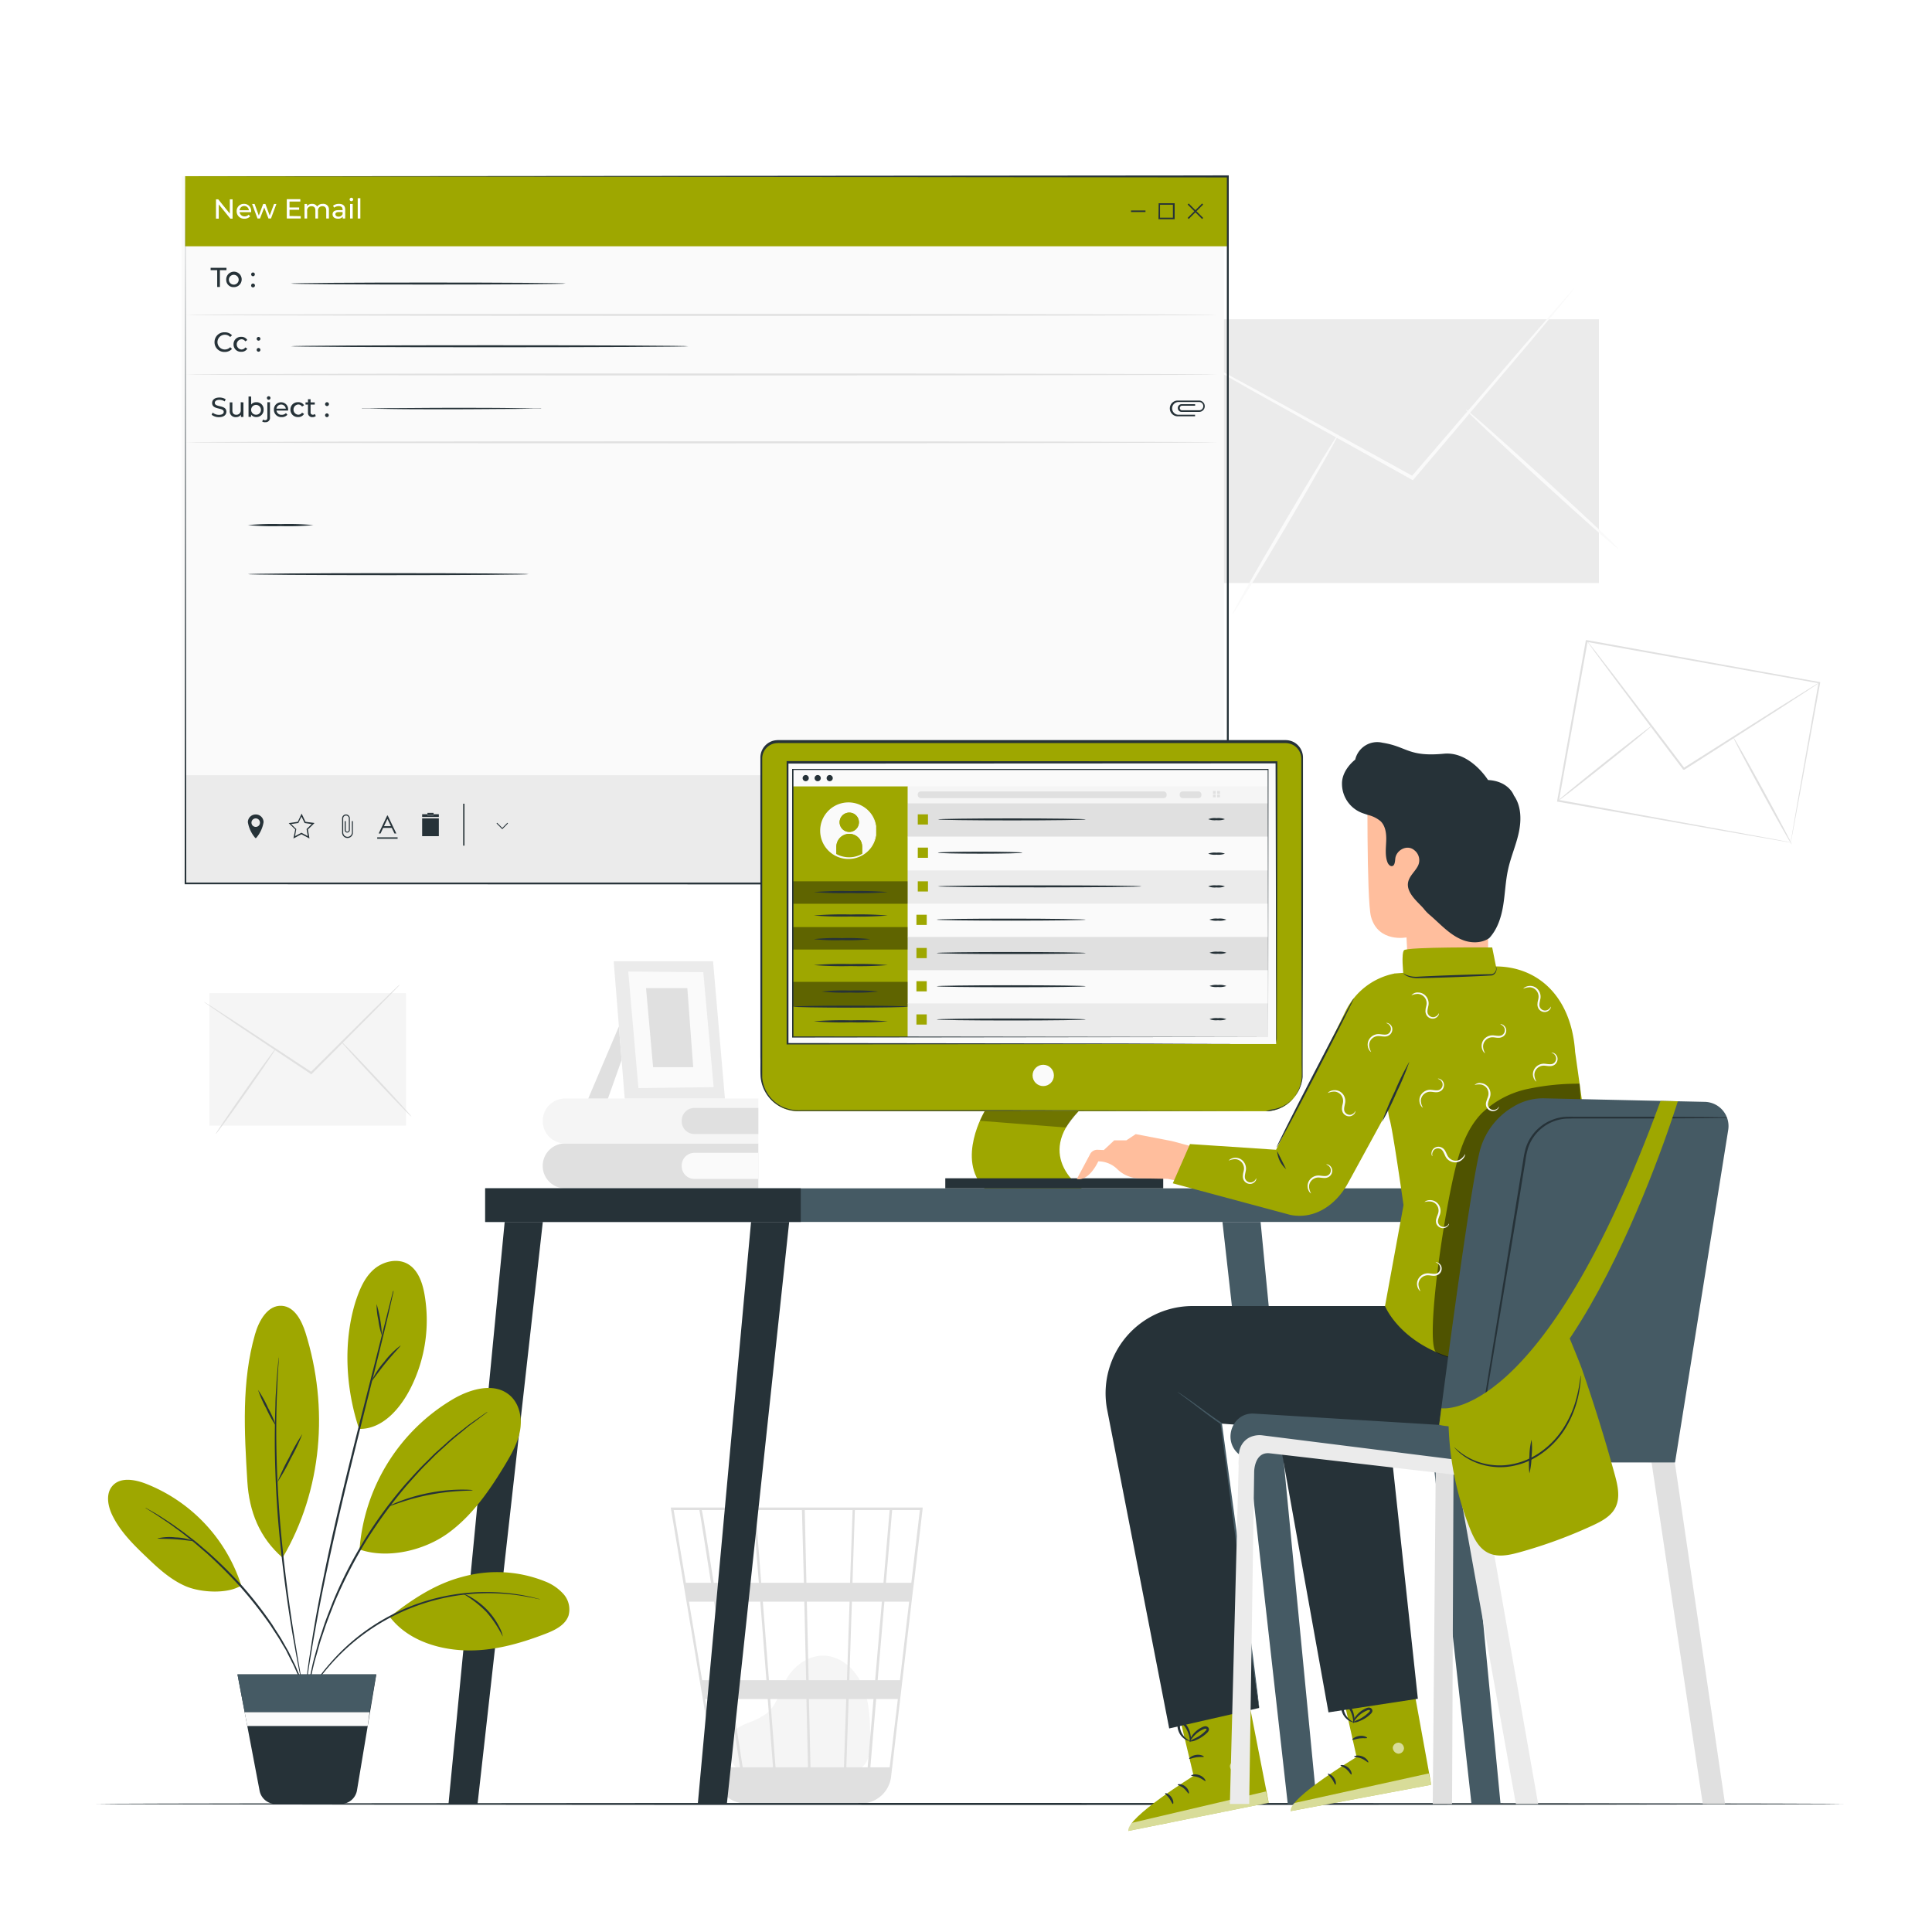 <svg class="animated" id="freepik_stories-emails" xmlns="http://www.w3.org/2000/svg" viewBox="0 0 500 500" version="1.1" xmlns:xlink="http://www.w3.org/1999/xlink" xmlns:svgjs="http://svgjs.com/svgjs"><style>svg#freepik_stories-emails:not(.animated) .animable {opacity: 0;}svg#freepik_stories-emails.animated #freepik--background-complete--inject-8 {animation: 6s Infinite  linear wind;animation-delay: 0s;}svg#freepik_stories-emails.animated #freepik--Screen--inject-8 {animation: 3s Infinite  linear floating;animation-delay: 0s;}            @keyframes wind {                0% {                    transform: rotate( 0deg );                }                25% {                    transform: rotate( 1deg );                }                75% {                    transform: rotate( -1deg );                }            }                    @keyframes floating {                0% {                    opacity: 1;                    transform: translateY(0px);                }                50% {                    transform: translateY(-10px);                }                100% {                    opacity: 1;                    transform: translateY(0px);                }            }        </style><g id="freepik--background-complete--inject-8" class="animable" style="transform-origin: 261.921px 270.755px;"><path d="M191.37,458.34c-1.4-1.2-4.51-5-2.11-9.39.88-1.61,2.75-2.41,4.44-3.12a18,18,0,0,0,4.86-2.52c2.64-2.25,3.36-6,5.12-9,2-3.43,5.75-6,9.72-5.82,4.53.2,8.32,3.91,10,8.13s1.78,8.92,1.82,13.48c0,2.53-.1,5.37-1.95,7.08s-4.28,1.59-6.59,1.52l-24.8-.77" style="fill: rgb(245, 245, 245); transform-origin: 206.799px 443.607px;" id="eldbqvw7gllbm" class="animable"></path><path d="M238.79,390.15H173.58l11.75,70.05a7.83,7.83,0,0,0,5.57,6.23l.22.06c.2.05.39.12.59.15a8.21,8.21,0,0,0,1.32.16v.06l.32-.05h29.07a7.59,7.59,0,0,0,1.59-.16,7.84,7.84,0,0,0,6.6-6.84l5.66-48.26.26-1.92h0l2.24-19.12Zm-12.3,44.68H219.8l.67-20.33h7.76Zm2.39-20.33h6.41l-2.39,20.33h-5.76Zm-19.12,42.87-.41-17.66H219l-.59,17.66Zm-10.42-17.66h9.36l.41,17.66h-8.4Zm.72,17.66h-7.85c-.74-4.77-1.71-11-2.77-17.66h9.25ZM199,434.83l-1.58-20.33h10.74l.47,20.33Zm10.28,0-.47-20.33h11.06l-.68,20.33Zm-.58-25.2-.43-18.83h12.38L220,409.63Zm-.65,0H197l-1.46-18.83h12Zm-11.66,0H184.71c-.42-2.6-.81-5.06-1.16-7.28-1.22-7.61-1.67-10.47-1.93-11.55h13.27Zm.38,4.87,1.58,20.33h-9.63c-.32-2.06-.65-4.15-1-6.24-.76-4.8-1.51-9.59-2.22-14.09ZM188,434.83h-6.29l-3.41-20.33h6.5C185.81,420.78,186.92,427.78,188,434.83Zm.77,4.88c1,6.11,1.9,12.13,2.77,17.66h-6.05l-3-17.66Zm30.26,17.66.59-17.66h6.44l-1.51,17.66Zm1.59-47.74.62-18.83h9l-1.6,18.83ZM181,390.8c.25,1.36,1.44,8.77,3,18.83H177.5l-3.15-18.83Zm49.25,66.57h-5l1.5-17.66h5.61Zm5.6-47.74h-6.57l1.61-18.83h7.17Z" style="fill: rgb(224, 224, 224); transform-origin: 206.185px 428.505px;" id="elnxxyodlcnig" class="animable"></path><g id="el8gncvcb10ee"><rect x="312.54" y="82.63" width="101.26" height="68.26" style="fill: rgb(235, 235, 235); transform-origin: 363.17px 116.76px; transform: rotate(-9.62deg);" class="animable"></rect></g><path d="M407.4,74.65a7.67,7.67,0,0,1-.78,1.06l-2.37,2.9L395.41,89.2,365.9,124l-.24.29-.33-.18-.8-.45-40.38-22.52L312,94.22l-3.29-1.92a7.23,7.23,0,0,1-1.12-.73,7.31,7.31,0,0,1,1.21.56l3.37,1.77,12.33,6.67L365,122.86l.79.44-.57.11,29.72-34.63L404,78.38l2.5-2.79A7.19,7.19,0,0,1,407.4,74.65Z" style="fill: rgb(250, 250, 250); transform-origin: 357.495px 99.47px;" id="elpqtil2belt" class="animable"></path><path d="M319,158.87c-.22-.13,5.72-10.63,13.27-23.44s13.85-23.11,14.07-23-5.72,10.62-13.27,23.44S319.17,159,319,158.87Z" style="fill: rgb(250, 250, 250); transform-origin: 332.67px 135.65px;" id="elbizvdsd3ezp" class="animable"></path><path d="M379.35,106c.17-.19,9.14,7.72,20,17.65S419,141.76,418.8,142s-9.14-7.71-20-17.64S379.18,106.17,379.35,106Z" style="fill: rgb(250, 250, 250); transform-origin: 399.075px 124.001px;" id="elp1g3jcd59m" class="animable"></path><g id="elbzwiv9argr"><rect x="54.2" y="257.02" width="50.87" height="34.29" style="fill: rgb(245, 245, 245); transform-origin: 79.635px 274.165px; transform: rotate(-5.08deg);" class="animable"></rect></g><path d="M103.45,254.84a2.5,2.5,0,0,1-.43.49l-1.3,1.37-4.85,4.95L80.71,277.9l-.13.13-.16-.1-.38-.26L60.72,264.79l-5.83-4-1.57-1.09a3.93,3.93,0,0,1-.53-.41,3.72,3.72,0,0,1,.58.33l1.62,1,5.91,3.83,19.4,12.77.38.25-.29,0,16.25-16.15,5-4.85,1.36-1.3A3.92,3.92,0,0,1,103.45,254.84Z" style="fill: rgb(224, 224, 224); transform-origin: 78.12px 266.435px;" id="el42sjd8mh87g" class="animable"></path><path d="M55.82,293.49c-.1-.07,3.29-5.09,7.58-11.21s7.86-11,8-10.95-3.29,5.09-7.58,11.21S55.92,293.56,55.82,293.49Z" style="fill: rgb(224, 224, 224); transform-origin: 63.611px 282.41px;" id="els7vo1h25g6h" class="animable"></path><path d="M88.16,269.41c.1-.09,4.28,4.23,9.33,9.63s9.09,9.86,9,9.95-4.27-4.23-9.33-9.63S88.07,269.5,88.16,269.41Z" style="fill: rgb(224, 224, 224); transform-origin: 97.325px 279.2px;" id="el3kulwk06hpx" class="animable"></path><path d="M463.42,218s0-.27.12-.77.21-1.25.37-2.2c.33-1.94.82-4.75,1.44-8.35,1.27-7.2,3.08-17.51,5.29-30.06l.16.23-60.2-10.74h0l.29-.2c-2.66,14.76-5.18,28.78-7.44,41.34l-.18-.26,43.32,7.88L459,217.15l3.3.62.85.17.3.07-.28,0-.83-.13-3.26-.56-12.35-2.15-43.51-7.69-.23,0,0-.23c2.25-12.56,4.75-26.59,7.39-41.35l.05-.24.25,0h0l60.18,10.84.2,0,0,.2-5.51,30.15c-.66,3.57-1.18,6.36-1.54,8.28-.18.93-.31,1.65-.41,2.16S463.42,218,463.42,218Z" style="fill: rgb(224, 224, 224); transform-origin: 437.025px 191.835px;" id="eldhg53ru1m5g" class="animable"></path><path d="M470.83,176.66a4,4,0,0,1-.68.5l-2,1.34-7.47,4.86L435.9,199.22c-.68-.12-.19,0-.35-.07h0l0,0,0-.05-.08-.11-.16-.21-.33-.43-.64-.85c-.43-.57-.85-1.13-1.28-1.68l-2.49-3.3-4.7-6.23-7.94-10.57-5.32-7.15-1.43-2a6.29,6.29,0,0,1-.47-.7,5,5,0,0,1,.55.64l1.5,1.9,5.45,7.06,8,10.5,4.73,6.21,2.49,3.29,1.28,1.69.64.85.33.42.16.22.08.1,0,.06,0,0h0c-.14,0,.34.07-.32,0l24.84-15.74,7.56-4.72,2.06-1.27C470.57,176.79,470.83,176.65,470.83,176.66Z" style="fill: rgb(224, 224, 224); transform-origin: 440.77px 182.545px;" id="elc56h1ugu9ev" class="animable"></path><path d="M427.37,187.94c.09.11-5.27,4.55-12,9.91s-12.21,9.62-12.29,9.51,5.27-4.54,12-9.9S427.28,187.83,427.37,187.94Z" style="fill: rgb(224, 224, 224); transform-origin: 415.225px 197.65px;" id="el09jfcmq9tt48" class="animable"></path><path d="M463.72,218.56c-.12.07-3.61-6.09-7.79-13.74s-7.47-13.91-7.35-14,3.61,6.09,7.79,13.74S463.84,218.49,463.72,218.56Z" style="fill: rgb(224, 224, 224); transform-origin: 456.15px 204.69px;" id="elgkixl358yo" class="animable"></path><path d="M196.26,295.92v11.62h-50a5.81,5.81,0,0,1-5.81-5.81h0a5.81,5.81,0,0,1,5.81-5.81" style="fill: rgb(224, 224, 224); transform-origin: 168.355px 301.73px;" id="el5nja6oo8crl" class="animable"></path><path d="M179.71,298.35h16.55a0,0,0,0,1,0,0v6.75a0,0,0,0,1,0,0H179.71a3.28,3.28,0,0,1-3.28-3.28v-.2A3.28,3.28,0,0,1,179.71,298.35Z" style="fill: rgb(250, 250, 250); transform-origin: 186.345px 301.725px;" id="elui3m10rmc9i" class="animable"></path><path d="M196.26,284.29v11.63h-50a5.81,5.81,0,0,1-5.81-5.81h0a5.82,5.82,0,0,1,5.81-5.82Z" style="fill: rgb(245, 245, 245); transform-origin: 168.355px 290.105px;" id="elo4zswlgfqjb" class="animable"></path><path d="M179.71,286.73h16.55a0,0,0,0,1,0,0v6.75a0,0,0,0,1,0,0H179.71a3.28,3.28,0,0,1-3.28-3.28V290A3.28,3.28,0,0,1,179.71,286.73Z" style="fill: rgb(224, 224, 224); transform-origin: 186.345px 290.105px;" id="eltpfkjmm2n2a" class="animable"></path><polygon points="160.17 265.65 152.24 284.29 157.34 284.29 160.87 274.34 160.17 265.65" style="fill: rgb(224, 224, 224); transform-origin: 156.555px 274.97px;" id="el817ueqjryut" class="animable"></polygon><polygon points="184.54 248.78 187.61 284.29 161.67 284.29 158.82 248.78 184.54 248.78" style="fill: rgb(235, 235, 235); transform-origin: 173.215px 266.535px;" id="elqh05wftwj1p" class="animable"></polygon><polygon points="182.01 251.6 184.69 281.35 165.22 281.6 162.59 251.43 182.01 251.6" style="fill: rgb(250, 250, 250); transform-origin: 173.64px 266.515px;" id="elmet3crxfljo" class="animable"></polygon><polygon points="177.88 255.72 179.4 276.19 169.02 276.19 167.19 255.72 177.88 255.72" style="fill: rgb(224, 224, 224); transform-origin: 173.295px 265.955px;" id="elosl3flipeeg" class="animable"></polygon></g><g id="freepik--Floor--inject-8" class="animable" style="transform-origin: 251px 466.86px;"><path d="M477.11,466.86c0,.15-101.24.26-226.1.26S24.89,467,24.89,466.86s101.22-.26,226.12-.26S477.11,466.72,477.11,466.86Z" style="fill: rgb(38, 50, 56); transform-origin: 251px 466.86px;" id="el8ogzyph5vat" class="animable"></path></g><g id="freepik--Screen--inject-8" class="animable" style="transform-origin: 182.495px 137.15px;"><g id="freepik--new-email--inject-8" class="animable" style="transform-origin: 182.495px 137.15px;"><rect x="46.99" y="45.63" width="269.77" height="183" style="fill: rgb(250, 250, 250); transform-origin: 181.875px 137.13px;" id="el78p2m6r6hn4" class="animable"></rect><path d="M318,228.77H47.81V45.49H318Zm-.2-183.14H48v183H317.79" style="fill: rgb(250, 250, 250); transform-origin: 182.905px 137.13px;" id="el06f1e5h5a05" class="animable"></path><path d="M318,228.77H47.81V45.49H318Zm-.2-183.14H48v183H317.79" style="fill: rgb(250, 250, 250); transform-origin: 182.905px 137.13px;" id="el6xub04kz5x4" class="animable"></path><rect x="47.92" y="45.6" width="269.97" height="18.14" style="fill: rgb(158, 167, 0); transform-origin: 182.905px 54.67px;" id="eltfd62x5mq" class="animable"></rect><g style="mix-blend-mode: multiply; transform-origin: 182.905px 214.7px;" id="el6wpgb00zxvw" class="animable"><rect x="47.92" y="200.63" width="269.97" height="28.14" style="fill: rgb(235, 235, 235); transform-origin: 182.905px 214.7px;" id="elytoacm4bz3q" class="animable"></rect></g><polygon points="80.67 213.26 78.84 212.99 78.02 211.33 77.2 212.99 75.37 213.26 76.69 214.55 76.68 214.64 76.38 216.38 78.02 215.51 79.65 216.38 79.34 214.55 79.41 214.49 80.67 213.26" style="fill: none; transform-origin: 78.02px 213.855px;" id="elqoc5ukqxlj" class="animable"></polygon><path d="M66.18,211.76a1.1,1.1,0,1,0,1.1,1.1A1.09,1.09,0,0,0,66.18,211.76Z" style="fill: none; transform-origin: 66.18px 212.86px;" id="el1plui9kee2pj" class="animable"></path><path d="M99.16,214.25h2.23l.7,1.46h.48l-2.23-4.66h-.13L98,215.71h.48Zm1.11-2.32.91,1.88H99.37Z" style="fill: rgb(38, 50, 56); transform-origin: 100.285px 213.38px;" id="eloiln5bwl2p" class="animable"></path><rect x="97.62" y="216.7" width="5.28" height="0.37" style="fill: rgb(38, 50, 56); transform-origin: 100.26px 216.885px;" id="elwbfcvb43ycg" class="animable"></rect><path d="M66.36,210.79H66a2,2,0,0,0-1.85,2,8.36,8.36,0,0,0,1.85,4s.14.24.36,0a8.26,8.26,0,0,0,1.85-4A2,2,0,0,0,66.36,210.79ZM66.18,214a1.1,1.1,0,1,1,1.1-1.1A1.09,1.09,0,0,1,66.18,214Z" style="fill: rgb(38, 50, 56); transform-origin: 66.18px 213.843px;" id="elubpvx2p5q6e" class="animable"></path><path d="M91.08,215.44a1.13,1.13,0,1,1-2.26,0v-3.65a.73.73,0,0,1,1.46,0v3.1h0a.41.41,0,0,1-.81,0V212.5H89.2v2.28h0v.11h0a.68.68,0,0,0,.67.58.69.69,0,0,0,.67-.58h0v-.06a.43.43,0,0,1,0-.05h0v-3h0a1,1,0,0,0-2,0h0v3.81h0a1.4,1.4,0,0,0,2.79,0h0V212.5h-.27Z" style="fill: rgb(38, 50, 56); transform-origin: 89.935px 213.826px;" id="eltdgghpvi0ad" class="animable"></path><path d="M79.06,212.68l-1-2.12-1,2.12-2.34.34,1.69,1.65L75.93,217,78,215.9l2.09,1.1-.4-2.33L81.4,213Zm.59,3.7L78,215.51l-1.64.87.3-1.74v-.09l-1.32-1.29L77.2,213l.82-1.66.82,1.66,1.83.27-1.26,1.23-.07.06Z" style="fill: rgb(38, 50, 56); transform-origin: 78.06px 213.78px;" id="elf07obwu8ipg" class="animable"></path><path d="M120.21,208h-.34v10.85h.34ZM120,218.81v0Z" style="fill: rgb(38, 50, 56); transform-origin: 120.04px 213.425px;" id="el6h8p92f34ia" class="animable"></path><rect x="109.25" y="211.8" width="4.32" height="4.6" style="fill: rgb(38, 50, 56); transform-origin: 111.41px 214.1px;" id="el3f4x9jmsc4" class="animable"></rect><polygon points="110.62 210.72 110.62 211.08 112.21 211.08 112.21 210.72 113.57 210.72 113.57 211.43 109.25 211.43 109.25 210.72 110.62 210.72" style="fill: rgb(38, 50, 56); transform-origin: 111.41px 211.075px;" id="els0w8ip7rxxf" class="animable"></polygon><rect x="110.62" y="210.37" width="1.59" height="0.35" style="fill: rgb(38, 50, 56); transform-origin: 111.415px 210.545px;" id="elw9d28ql2t7" class="animable"></rect><rect x="110.62" y="210.72" width="1.59" height="0.35" style="fill: rgb(38, 50, 56); transform-origin: 111.415px 210.895px;" id="elf7rp5futaup" class="animable"></rect><polygon points="129.99 214.27 131.31 212.94 131.47 213.1 129.99 214.59 128.5 213.1 128.66 212.94 129.99 214.27" style="fill: rgb(38, 50, 56); transform-origin: 129.985px 213.765px;" id="el15jvu7rd1ew" class="animable"></polygon><rect x="300.21" y="52.99" width="3.35" height="3.35" style="fill: none; transform-origin: 301.885px 54.665px;" id="elkk1ax9tqmbl" class="animable"></rect><polygon points="292.71 54.87 296.45 54.87 296.45 54.67 292.71 54.67 296.45 54.67 296.45 54.47 292.71 54.47 292.71 54.87" style="fill: rgb(38, 50, 56); transform-origin: 294.58px 54.67px;" id="el5hatchyrdd" class="animable"></polygon><polygon points="311.38 52.94 311.1 52.66 309.37 54.39 307.64 52.66 307.36 52.94 309.09 54.67 307.36 56.4 307.64 56.68 309.37 54.95 311.1 56.68 311.38 56.4 309.65 54.67 311.38 52.94" style="fill: rgb(38, 50, 56); transform-origin: 309.37px 54.67px;" id="elb2f1dgv47yd" class="animable"></polygon><path d="M299.81,56.74H304V52.6h-4.14Zm.4-3.75h3.34v3.35h-3.34Z" style="fill: rgb(38, 50, 56); transform-origin: 301.905px 54.67px;" id="elg23272vdgih" class="animable"></path><path d="M311.79,105.13a1.48,1.48,0,0,0-1.42-1.47h-5.58a2,2,0,0,0,0,4.08h4.49v-.4H305a1.65,1.65,0,1,1,0-3.3h5.34a1.07,1.07,0,0,1,0,2.14h-4.53a.63.63,0,0,1-.48-.59.61.61,0,0,1,.49-.59h3.48v-.4h-3.49a1,1,0,0,0,0,2h4.58A1.47,1.47,0,0,0,311.79,105.13Z" style="fill: rgb(38, 50, 56); transform-origin: 307.27px 105.7px;" id="el9280qs5r47o" class="animable"></path><path d="M60.19,51.59v5h-.58l-3-3.7v3.7h-.71v-5h.58l3,3.7v-3.7Z" style="fill: rgb(255, 255, 255); transform-origin: 58.045px 54.09px;" id="elmi6uzqr207k" class="animable"></path><path d="M65,54.9h-3A1.28,1.28,0,0,0,63.27,56a1.43,1.43,0,0,0,1.09-.45l.38.44a1.93,1.93,0,0,1-1.49.61,1.89,1.89,0,0,1-2-1.93,1.84,1.84,0,0,1,1.89-1.91A1.81,1.81,0,0,1,65,54.69,1.49,1.49,0,0,1,65,54.9Zm-3-.49h2.41a1.21,1.21,0,0,0-2.41,0Z" style="fill: rgb(255, 255, 255); transform-origin: 63.126px 54.681px;" id="elmat16mou22g" class="animable"></path><path d="M71.53,52.79l-1.4,3.76h-.65L68.39,53.7l-1.1,2.85h-.65l-1.4-3.76h.65l1.09,3,1.13-3h.58l1.11,3,1.12-3Z" style="fill: rgb(255, 255, 255); transform-origin: 68.385px 54.67px;" id="elpvdp4rxouue" class="animable"></path><path d="M77.83,55.94v.61H74.22v-5h3.51v.61h-2.8v1.53h2.49v.6H74.93v1.61Z" style="fill: rgb(255, 255, 255); transform-origin: 76.025px 54.05px;" id="el1tr4ccdt5eh" class="animable"></path><path d="M85.12,54.39v2.16h-.69V54.47c0-.74-.35-1.1-1-1.1a1.09,1.09,0,0,0-1.13,1.25v1.93h-.68V54.47c0-.74-.35-1.1-1-1.1a1.09,1.09,0,0,0-1.13,1.25v1.93h-.68V52.79h.65v.56a1.54,1.54,0,0,1,1.3-.59,1.39,1.39,0,0,1,1.31.69,1.7,1.7,0,0,1,1.45-.69A1.44,1.44,0,0,1,85.12,54.39Z" style="fill: rgb(255, 255, 255); transform-origin: 81.972px 54.65px;" id="eloe91zdogm1j" class="animable"></path><path d="M89.34,54.28v2.27H88.7v-.49a1.41,1.41,0,0,1-1.24.54c-.85,0-1.39-.46-1.39-1.11s.39-1.1,1.51-1.1h1.08v-.14c0-.57-.33-.9-1-.9a1.9,1.9,0,0,0-1.19.4l-.28-.51a2.51,2.51,0,0,1,1.55-.48C88.76,52.76,89.34,53.25,89.34,54.28Zm-.68,1.12v-.52h-1c-.67,0-.86.26-.86.58s.31.61.83.61A1.08,1.08,0,0,0,88.66,55.4Z" style="fill: rgb(255, 255, 255); transform-origin: 87.705px 54.682px;" id="elkgjd98ska7p" class="animable"></path><path d="M90.48,51.63a.45.45,0,0,1,.46-.45.44.44,0,0,1,.46.43.46.46,0,0,1-.92,0Zm.12,1.16h.68v3.76H90.6Z" style="fill: rgb(255, 255, 255); transform-origin: 90.94px 53.865px;" id="elojtz1cvblfo" class="animable"></path><path d="M92.58,51.29h.68v5.26h-.68Z" style="fill: rgb(255, 255, 255); transform-origin: 92.92px 53.92px;" id="el7k4xzyh5dve" class="animable"></path><path d="M56.21,69.92h-1.7v-.61h4.1v.61h-1.7v4.35h-.7Z" style="fill: rgb(38, 50, 56); transform-origin: 56.56px 71.79px;" id="elctijykvfj6n" class="animable"></path><path d="M58.55,72.39a2,2,0,1,1,2,1.92A1.86,1.86,0,0,1,58.55,72.39Zm3.22,0a1.27,1.27,0,1,0-2.54,0,1.27,1.27,0,1,0,2.54,0Z" style="fill: rgb(38, 50, 56); transform-origin: 60.548px 72.313px;" id="elrrnd5dp3d1e" class="animable"></path><path d="M65,71a.47.47,0,0,1,.48-.48.46.46,0,0,1,.47.48.47.47,0,0,1-.47.49A.48.48,0,0,1,65,71Zm0,2.87a.48.48,0,0,1,.48-.49.49.49,0,0,1,0,1A.47.47,0,0,1,65,73.83Z" style="fill: rgb(38, 50, 56); transform-origin: 65.487px 72.45px;" id="elhhbgvasm1nt" class="animable"></path><path d="M55.52,88.5A2.51,2.51,0,0,1,58.15,86a2.46,2.46,0,0,1,1.89.77l-.46.45a1.85,1.85,0,0,0-1.4-.59,1.91,1.91,0,1,0,1.4,3.22l.46.45a2.48,2.48,0,0,1-1.9.78A2.51,2.51,0,0,1,55.52,88.5Z" style="fill: rgb(38, 50, 56); transform-origin: 57.779px 88.54px;" id="elentjhs8pouh" class="animable"></path><path d="M60.44,89.1a1.88,1.88,0,0,1,2-1.92A1.69,1.69,0,0,1,64,88l-.52.34a1.17,1.17,0,0,0-1-.54,1.33,1.33,0,0,0,0,2.65,1.17,1.17,0,0,0,1-.54l.52.32a1.68,1.68,0,0,1-1.53.81A1.88,1.88,0,0,1,60.44,89.1Z" style="fill: rgb(38, 50, 56); transform-origin: 62.219px 89.111px;" id="elsxcqjoc4dfk" class="animable"></path><path d="M66.43,87.67a.48.48,0,1,1,.48.49A.48.48,0,0,1,66.43,87.67Zm0,2.86a.48.48,0,1,1,.48.49A.47.47,0,0,1,66.43,90.53Z" style="fill: rgb(38, 50, 56); transform-origin: 66.91px 89.11px;" id="eljjh8bxk9xyq" class="animable"></path><path d="M54.77,107.34l.26-.56a2.53,2.53,0,0,0,1.64.58c.86,0,1.23-.34,1.23-.77,0-1.21-3-.45-3-2.29,0-.77.59-1.42,1.9-1.42a3,3,0,0,1,1.6.44l-.24.57a2.53,2.53,0,0,0-1.36-.41c-.84,0-1.21.36-1.21.79,0,1.21,3,.45,3,2.28,0,.76-.61,1.41-1.92,1.41A3,3,0,0,1,54.77,107.34Z" style="fill: rgb(38, 50, 56); transform-origin: 56.68px 105.42px;" id="elb5gyg4gejnv" class="animable"></path><path d="M63,104.14v3.76h-.65v-.56a1.51,1.51,0,0,1-1.27.61,1.48,1.48,0,0,1-1.62-1.64v-2.17h.68v2.09c0,.74.37,1.11,1,1.11a1.11,1.11,0,0,0,1.16-1.25v-2Z" style="fill: rgb(38, 50, 56); transform-origin: 61.225px 106.024px;" id="el16b405ymrvl" class="animable"></path><path d="M68.22,106a1.84,1.84,0,0,1-1.9,1.93,1.59,1.59,0,0,1-1.34-.64v.59h-.66v-5.26H65v2.07a1.62,1.62,0,0,1,1.32-.6A1.82,1.82,0,0,1,68.22,106Zm-.69,0a1.27,1.27,0,1,0-1.27,1.33A1.24,1.24,0,0,0,67.53,106Z" style="fill: rgb(38, 50, 56); transform-origin: 66.271px 105.276px;" id="elz4owzh3v2tk" class="animable"></path><path d="M67.86,109.1l.22-.53a.86.86,0,0,0,.55.18c.36,0,.56-.23.56-.66v-4h.68v3.93a1.12,1.12,0,0,1-1.2,1.25A1.36,1.36,0,0,1,67.86,109.1ZM69.07,103a.45.45,0,0,1,.46-.45A.44.44,0,0,1,70,103a.46.46,0,0,1-.92,0Z" style="fill: rgb(38, 50, 56); transform-origin: 68.93px 105.913px;" id="el90fed3romgl" class="animable"></path><path d="M74.55,106.25h-3a1.28,1.28,0,0,0,1.37,1.1A1.41,1.41,0,0,0,74,106.9l.38.44a1.92,1.92,0,0,1-1.49.61,1.89,1.89,0,0,1-2-1.93,1.84,1.84,0,0,1,1.89-1.91A1.81,1.81,0,0,1,74.57,106,1.49,1.49,0,0,1,74.55,106.25Zm-3-.49h2.42a1.22,1.22,0,0,0-2.42,0Z" style="fill: rgb(38, 50, 56); transform-origin: 72.73px 106.031px;" id="eld4mt8nvxa5m" class="animable"></path><path d="M75.16,106a1.88,1.88,0,0,1,2-1.91,1.67,1.67,0,0,1,1.53.8l-.52.33a1.17,1.17,0,0,0-1-.54,1.33,1.33,0,0,0,0,2.65,1.17,1.17,0,0,0,1-.54l.52.33a1.7,1.7,0,0,1-1.53.81A1.89,1.89,0,0,1,75.16,106Z" style="fill: rgb(38, 50, 56); transform-origin: 76.925px 106.01px;" id="elfspqsisxnul" class="animable"></path><path d="M81.72,107.68a1.28,1.28,0,0,1-.82.27,1.08,1.08,0,0,1-1.2-1.18V104.7h-.63v-.56h.63v-.82h.68v.82h1.08v.56H80.38v2a.56.56,0,0,0,.59.63.86.86,0,0,0,.54-.18Z" style="fill: rgb(38, 50, 56); transform-origin: 80.395px 105.639px;" id="elzrq19lm3v5" class="animable"></path><path d="M84.13,104.59a.48.48,0,1,1,1,0,.48.48,0,1,1-1,0Zm0,2.87a.48.48,0,1,1,.48.49A.48.48,0,0,1,84.13,107.46Z" style="fill: rgb(38, 50, 56); transform-origin: 84.63px 106.02px;" id="elcicendrk87" class="animable"></path><path d="M146.39,73.38c0,.14-15.92.26-35.56.26s-35.57-.12-35.57-.26,15.92-.26,35.57-.26S146.39,73.24,146.39,73.38Z" style="fill: rgb(38, 50, 56); transform-origin: 110.825px 73.38px;" id="elf1p8dou5wsm" class="animable"></path><path d="M178.15,89.61c0,.14-23,.26-51.44.26s-51.45-.12-51.45-.26,23-.26,51.45-.26S178.15,89.46,178.15,89.61Z" style="fill: rgb(38, 50, 56); transform-origin: 126.705px 89.61px;" id="elbxvw21r5a8u" class="animable"></path><path d="M140.11,105.71a1.4,1.4,0,0,1-.47.05l-1.36,0-5,.08c-4.21,0-10,.08-16.42.08s-12.22,0-16.43-.08l-5-.08-1.36,0a1.34,1.34,0,0,1-.47-.05,1.34,1.34,0,0,1,.47,0l1.36,0,5-.08c4.21,0,10-.08,16.43-.08s12.21,0,16.42.08l5,.08,1.36,0A1.4,1.4,0,0,1,140.11,105.71Z" style="fill: rgb(38, 50, 56); transform-origin: 116.855px 105.735px;" id="elx52yxf7j1mc" class="animable"></path><path d="M315,114.47c0,.14-59.77.26-133.48.26S48,114.61,48,114.47s59.75-.26,133.48-.26S315,114.33,315,114.47Z" style="fill: rgb(224, 224, 224); transform-origin: 181.5px 114.47px;" id="eljeqfeftl4fo" class="animable"></path><path d="M315,96.91c0,.14-59.79.26-133.53.26s-133.53-.12-133.53-.26,59.77-.26,133.53-.26S315,96.76,315,96.91Z" style="fill: rgb(224, 224, 224); transform-origin: 181.47px 96.91px;" id="eljeevvek74a" class="animable"></path><path d="M315,81.49c0,.15-59.77.26-133.48.26S48,81.64,48,81.49s59.75-.26,133.48-.26S315,81.35,315,81.49Z" style="fill: rgb(224, 224, 224); transform-origin: 181.5px 81.49px;" id="eltlsl2cakqea" class="animable"></path><path d="M81.1,135.9a70.05,70.05,0,0,1-8.47.26,70.16,70.16,0,0,1-8.48-.26,66.54,66.54,0,0,1,8.48-.27A66.44,66.44,0,0,1,81.1,135.9Z" style="fill: rgb(38, 50, 56); transform-origin: 72.625px 135.894px;" id="elnxgu7xozsy" class="animable"></path><path d="M136.85,148.59c0,.14-16.27.26-36.35.26s-36.35-.12-36.35-.26,16.27-.26,36.35-.26S136.85,148.45,136.85,148.59Z" style="fill: rgb(38, 50, 56); transform-origin: 100.5px 148.59px;" id="els7sj5eus3zm" class="animable"></path><path d="M48,45.63l269.77-.24H318v.24c0,55.7,0,117.73,0,183v.28h-.26L48,228.84h-.21v-.21c.13-111.42.21-181.29.21-183,0,1.71.08,71.58.21,183l-.21-.21,269.77,0-.26.26v0c0-65.25,0-127.28,0-183l.24.24Z" style="fill: rgb(38, 50, 56); transform-origin: 182.895px 137.15px;" id="el2r0100onyh2" class="animable"></path></g></g><g id="freepik--Desk--inject-8" class="animable" style="transform-origin: 253.36px 329.195px;"><path d="M201.31,192.1h131.4a4.28,4.28,0,0,1,4.28,4.28v81.77a9.44,9.44,0,0,1-9.44,9.44H206.47a9.44,9.44,0,0,1-9.44-9.44V196.38A4.28,4.28,0,0,1,201.31,192.1Z" style="fill: rgb(158, 167, 0); transform-origin: 267.01px 239.845px;" id="eligdkenwe3hi" class="animable"></path><path d="M327.55,287.59l.3,0c.2,0,.49,0,.88-.08a9.63,9.63,0,0,0,3.27-1.07,9.47,9.47,0,0,0,3.86-4,9.31,9.31,0,0,0,1-3.41c.08-1.27,0-2.65,0-4.1,0-11.63-.05-28.43-.08-49.2q0-7.78,0-16.3,0-4.25,0-8.67v-4.45a4.1,4.1,0,0,0-2.15-3.52,4.34,4.34,0,0,0-2.11-.48H315.89l-20.06,0-89.34,0H202a7.43,7.43,0,0,0-1.43.06,4,4,0,0,0-3.31,3.88c0,3.91,0,7.8,0,11.66v22.79c0,14.95,0,29.36,0,43.1,0,1.7,0,3.44,0,5.09a9.25,9.25,0,0,0,5.41,7.61,10.3,10.3,0,0,0,4.7.81h18.93l34,0,49.19.08,13.38,0,3.48,0,1.18,0-1.18,0-3.48,0-13.38.05-49.19.08-34,0H207.42a10.77,10.77,0,0,1-4.89-.84,9.68,9.68,0,0,1-5.69-8c-.09-1.73,0-3.41-.05-5.13,0-13.74,0-28.15,0-43.1q0-11.2,0-22.79c0-3.86,0-7.75,0-11.67a4.52,4.52,0,0,1,3.74-4.38,7.89,7.89,0,0,1,1.52-.07h4.45l89.34,0h36.69a4.71,4.71,0,0,1,2.32.53,4.54,4.54,0,0,1,2.36,3.89v4.46q0,4.43,0,8.67,0,8.5,0,16.3c0,20.77-.07,37.57-.09,49.2,0,1.46,0,2.82,0,4.12a9.35,9.35,0,0,1-1,3.46,9.56,9.56,0,0,1-3.95,4,9.23,9.23,0,0,1-3.31,1A11.81,11.81,0,0,1,327.55,287.59Z" style="fill: rgb(38, 50, 56); transform-origin: 267px 239.56px;" id="elf6lbkd7bqa8" class="animable"></path><path d="M279.13,287.59H254.82s-7.47,12.47,0,20H280S267.57,299.42,279.13,287.59Z" style="fill: rgb(158, 167, 0); transform-origin: 265.75px 297.59px;" id="elcpaul8j6xxh" class="animable"></path><g id="elw62pk3i05k"><g style="opacity: 0.3; transform-origin: 266.36px 289.695px;" class="animable"><path d="M254.82,287.59l-1.23,2.47,22.28,1.74a52.73,52.73,0,0,1,3.26-4.21Z" id="elsvip6ofbob" class="animable" style="transform-origin: 266.36px 289.695px;"></path></g></g><circle cx="269.99" cy="278.32" r="2.76" style="fill: rgb(250, 250, 250); transform-origin: 269.99px 278.32px;" id="el4gnuoqtbp3g" class="animable"></circle><rect x="203.74" y="197.36" width="126.54" height="72.83" style="fill: rgb(250, 250, 250); transform-origin: 267.01px 233.775px;" id="elnnqbp1myk1b" class="animable"></rect><path d="M330.28,270.18s0-.45,0-1.31,0-2.15,0-3.82c0-3.35,0-8.26-.05-14.57,0-12.62-.06-30.8-.11-53.12l.2.2-126.53.06h0l.26-.26c0,25.77,0,50.39,0,72.82l-.25-.24,91,.12,26.14.06,7,0,1.8,0h.62l-.59,0h-1.77l-6.92,0-26.09.07-91.17.11h-.24v-.25c0-22.43,0-47.05,0-72.82v-.26h.27l126.53.06h.2v.2c0,22.37-.08,40.6-.1,53.24,0,6.29,0,11.19-.05,14.53q0,2.47,0,3.78C330.3,269.76,330.28,270.18,330.28,270.18Z" style="fill: rgb(38, 50, 56); transform-origin: 267.08px 233.635px;" id="el2fsdgasy0v3" class="animable"></path><rect x="205.16" y="203.52" width="29.78" height="64.88" style="fill: rgb(158, 167, 0); transform-origin: 220.05px 235.96px;" id="elk404jej1tje" class="animable"></rect><g id="elbo857tazefe"><g style="opacity: 0.4; transform-origin: 220.045px 230.985px;" class="animable"><rect x="205.16" y="228.08" width="29.77" height="5.81" id="ele4lo6jz1t8d" class="animable" style="transform-origin: 220.045px 230.985px;"></rect></g></g><g id="elxnkhr58sqq"><g style="opacity: 0.4; transform-origin: 220.045px 242.835px;" class="animable"><rect x="205.16" y="239.93" width="29.77" height="5.81" id="el43mzbogbwx5" class="animable" style="transform-origin: 220.045px 242.835px;"></rect></g></g><g id="elm6mngsbbaf"><g style="opacity: 0.4; transform-origin: 220.045px 257.31px;" class="animable"><rect x="205.16" y="254.1" width="29.77" height="6.42" id="els81ofv7lsgo" class="animable" style="transform-origin: 220.045px 257.31px;"></rect></g></g><path d="M229.76,236.93a89.33,89.33,0,0,1-9.57.26,89.61,89.61,0,0,1-9.58-.26,89.61,89.61,0,0,1,9.58-.26A89.33,89.33,0,0,1,229.76,236.93Z" style="fill: rgb(38, 50, 56); transform-origin: 220.185px 236.93px;" id="el01m88b4gj63l" class="animable"></path><path d="M229.76,230.87a89.33,89.33,0,0,1-9.57.26,89.61,89.61,0,0,1-9.58-.26,89.61,89.61,0,0,1,9.58-.26A89.33,89.33,0,0,1,229.76,230.87Z" style="fill: rgb(38, 50, 56); transform-origin: 220.185px 230.87px;" id="ellu3gxahz21s" class="animable"></path><path d="M234.94,260.52c0,.14-6.6.26-14.75.26s-14.76-.12-14.76-.26,6.61-.26,14.76-.26S234.94,260.38,234.94,260.52Z" style="fill: rgb(38, 50, 56); transform-origin: 220.185px 260.52px;" id="elxs984bkimmc" class="animable"></path><path d="M225.23,243.05a52.23,52.23,0,0,1-7.31.26,52.23,52.23,0,0,1-7.31-.26,52.23,52.23,0,0,1,7.31-.26A52.23,52.23,0,0,1,225.23,243.05Z" style="fill: rgb(38, 50, 56); transform-origin: 217.92px 243.05px;" id="el3lwjdgha06" class="animable"></path><path d="M227.29,256.61a50.46,50.46,0,0,1-7.31.26,50.46,50.46,0,0,1-7.31-.26,52.23,52.23,0,0,1,7.31-.26A52.23,52.23,0,0,1,227.29,256.61Z" style="fill: rgb(38, 50, 56); transform-origin: 219.98px 256.612px;" id="el1hby4twiacw" class="animable"></path><path d="M229.76,249.76a89.33,89.33,0,0,1-9.57.26,89.61,89.61,0,0,1-9.58-.26,86.56,86.56,0,0,1,9.58-.26A86.3,86.3,0,0,1,229.76,249.76Z" style="fill: rgb(38, 50, 56); transform-origin: 220.185px 249.758px;" id="elemf3z29flp" class="animable"></path><path d="M229.76,264.32a86.3,86.3,0,0,1-9.57.26,86.56,86.56,0,0,1-9.58-.26,89.61,89.61,0,0,1,9.58-.26A89.33,89.33,0,0,1,229.76,264.32Z" style="fill: rgb(38, 50, 56); transform-origin: 220.185px 264.322px;" id="elwr8a7v6ztq" class="animable"></path><path d="M219.65,207.9a7.09,7.09,0,0,0-3.2,13.41v-2.17a3.34,3.34,0,0,1,6.68,0v2a7.09,7.09,0,0,0-3.48-13.27Zm.14,7.4a2.5,2.5,0,1,1,2.5-2.5A2.5,2.5,0,0,1,219.79,215.3Z" style="fill: rgb(250, 250, 250); transform-origin: 219.659px 214.59px;" id="eliuqixozv9x" class="animable"></path><path d="M219.79,215.8a3.34,3.34,0,0,0-3.34,3.34v2.17a7.07,7.07,0,0,0,6.68-.14v-2A3.35,3.35,0,0,0,219.79,215.8Z" style="fill: rgb(158, 167, 0); transform-origin: 219.79px 218.94px;" id="el684c975m3k6" class="animable"></path><path d="M219.79,210.3a2.5,2.5,0,1,0,2.5,2.5A2.5,2.5,0,0,0,219.79,210.3Z" style="fill: rgb(158, 167, 0); transform-origin: 219.79px 212.8px;" id="el4m2qgs9ft0h" class="animable"></path><path d="M226.79,215c-.06,0,0-.63-.32-1.71a7.13,7.13,0,0,0-2.6-3.78,6.77,6.77,0,0,0-2.91-1.26,6.92,6.92,0,0,0-3.6.31,6.74,6.74,0,0,0-3.17,2.4,6.8,6.8,0,0,0,0,8.08,6.74,6.74,0,0,0,3.17,2.4,7,7,0,0,0,3.6.32,6.91,6.91,0,0,0,2.91-1.27,7.13,7.13,0,0,0,2.6-3.78c.29-1.08.26-1.71.32-1.71a2.77,2.77,0,0,1,0,.46,5.82,5.82,0,0,1-.16,1.3,7,7,0,0,1-2.56,4,7.32,7.32,0,1,1,0-11.56,7,7,0,0,1,2.56,4,5.83,5.83,0,0,1,.16,1.31A2.71,2.71,0,0,1,226.79,215Z" style="fill: rgb(250, 250, 250); transform-origin: 219.53px 214.98px;" id="elpy3xcrb0xba" class="animable"></path><rect x="234.94" y="225.23" width="93.25" height="8.73" style="fill: rgb(235, 235, 235); transform-origin: 281.565px 229.595px;" id="elw3dpjt1pd6c" class="animable"></rect><rect x="234.94" y="203.52" width="93.25" height="4.38" style="fill: rgb(245, 245, 245); transform-origin: 281.565px 205.71px;" id="elrqf0qga0q1s" class="animable"></rect><rect x="237.52" y="204.83" width="64.41" height="1.71" rx="0.72" style="fill: rgb(224, 224, 224); transform-origin: 269.725px 205.685px;" id="eltb6ez0ex199" class="animable"></rect><rect x="305.3" y="204.83" width="5.63" height="1.71" rx="0.72" style="fill: rgb(224, 224, 224); transform-origin: 308.115px 205.685px;" id="ele506ikrq8bp" class="animable"></rect><rect x="313.91" y="204.71" width="0.71" height="0.71" style="fill: rgb(224, 224, 224); transform-origin: 314.265px 205.065px;" id="elb5fue5dzqau" class="animable"></rect><rect x="313.91" y="205.64" width="0.71" height="0.71" style="fill: rgb(224, 224, 224); transform-origin: 314.265px 205.995px;" id="elrc18d2yvsd9" class="animable"></rect><rect x="315.01" y="204.71" width="0.71" height="0.71" style="fill: rgb(224, 224, 224); transform-origin: 315.365px 205.065px;" id="elr2xpt4s26o" class="animable"></rect><rect x="315.01" y="205.64" width="0.71" height="0.71" style="fill: rgb(224, 224, 224); transform-origin: 315.365px 205.995px;" id="elep9d48lq3o4" class="animable"></rect><rect x="234.94" y="207.9" width="93.25" height="8.73" style="fill: rgb(224, 224, 224); transform-origin: 281.565px 212.265px;" id="elo997nzn18u" class="animable"></rect><rect x="237.52" y="210.75" width="2.64" height="2.64" style="fill: rgb(158, 167, 0); transform-origin: 238.84px 212.07px;" id="elrpttyezodrr" class="animable"></rect><path d="M281,212.06c0,.14-8.56.26-19.12.26s-19.11-.12-19.11-.26,8.56-.26,19.11-.26S281,211.91,281,212.06Z" style="fill: rgb(38, 50, 56); transform-origin: 261.885px 212.06px;" id="el84fcplksr0g" class="animable"></path><path d="M317,212a4.78,4.78,0,0,1-2.16.26,4.72,4.72,0,0,1-2.15-.26,4.56,4.56,0,0,1,2.15-.26A4.62,4.62,0,0,1,317,212Z" style="fill: rgb(38, 50, 56); transform-origin: 314.845px 211.998px;" id="eljav1sikp9d" class="animable"></path><rect x="234.94" y="233.88" width="93.25" height="8.73" style="fill: rgb(250, 250, 250); transform-origin: 281.565px 238.245px;" id="el9w7uoqddbv" class="animable"></rect><rect x="237.17" y="236.73" width="2.67" height="2.64" style="fill: rgb(158, 167, 0); transform-origin: 238.505px 238.05px;" id="eleht7h74p2sc" class="animable"></rect><path d="M281,238c0,.15-8.64.26-19.3.26s-19.3-.11-19.3-.26,8.64-.26,19.3-.26S281,237.9,281,238Z" style="fill: rgb(38, 50, 56); transform-origin: 261.7px 238px;" id="el51pit7csfcw" class="animable"></path><path d="M317.38,238a4.65,4.65,0,0,1-2.17.26A4.71,4.71,0,0,1,313,238a4.87,4.87,0,0,1,2.18-.26A4.81,4.81,0,0,1,317.38,238Z" style="fill: rgb(38, 50, 56); transform-origin: 315.19px 238.002px;" id="elmjvoq65ij2k" class="animable"></path><rect x="234.94" y="242.48" width="93.25" height="8.73" style="fill: rgb(224, 224, 224); transform-origin: 281.565px 246.845px;" id="elwxz421fj8f" class="animable"></rect><rect x="237.17" y="245.33" width="2.67" height="2.64" style="fill: rgb(158, 167, 0); transform-origin: 238.505px 246.65px;" id="eldzipn3fi7q" class="animable"></rect><path d="M281,246.64c0,.15-8.64.26-19.3.26s-19.3-.11-19.3-.26,8.64-.26,19.3-.26S281,246.5,281,246.64Z" style="fill: rgb(38, 50, 56); transform-origin: 261.7px 246.64px;" id="elwcx7vy7tyt" class="animable"></path><path d="M317.38,246.57a4.81,4.81,0,0,1-2.17.26,4.87,4.87,0,0,1-2.18-.26,4.87,4.87,0,0,1,2.18-.26A4.81,4.81,0,0,1,317.38,246.57Z" style="fill: rgb(38, 50, 56); transform-origin: 315.205px 246.57px;" id="elpxhvkdq3arp" class="animable"></path><rect x="234.94" y="251.08" width="93.25" height="8.73" style="fill: rgb(250, 250, 250); transform-origin: 281.565px 255.445px;" id="el1v14g2mfyh6" class="animable"></rect><rect x="237.17" y="253.93" width="2.67" height="2.64" style="fill: rgb(158, 167, 0); transform-origin: 238.505px 255.25px;" id="elcdjbfsuu9dq" class="animable"></rect><path d="M281,255.24c0,.14-8.64.26-19.3.26s-19.3-.12-19.3-.26,8.64-.26,19.3-.26S281,255.09,281,255.24Z" style="fill: rgb(38, 50, 56); transform-origin: 261.7px 255.24px;" id="elx8yl6cjwdig" class="animable"></path><path d="M317.38,255.17a4.81,4.81,0,0,1-2.17.26,4.87,4.87,0,0,1-2.18-.26,4.71,4.71,0,0,1,2.18-.26A4.65,4.65,0,0,1,317.38,255.17Z" style="fill: rgb(38, 50, 56); transform-origin: 315.205px 255.168px;" id="el9jle1961icl" class="animable"></path><rect x="234.94" y="259.68" width="93.25" height="8.73" style="fill: rgb(235, 235, 235); transform-origin: 281.565px 264.045px;" id="el2863wtgjm0e" class="animable"></rect><rect x="237.17" y="262.52" width="2.67" height="2.64" style="fill: rgb(158, 167, 0); transform-origin: 238.505px 263.84px;" id="elj138dgt1eq" class="animable"></rect><path d="M281,263.84c0,.14-8.64.26-19.3.26s-19.3-.12-19.3-.26,8.64-.26,19.3-.26S281,263.69,281,263.84Z" style="fill: rgb(38, 50, 56); transform-origin: 261.7px 263.84px;" id="el7tfcbg01f2n" class="animable"></path><path d="M317.38,263.76a4.65,4.65,0,0,1-2.17.26,4.71,4.71,0,0,1-2.18-.26,4.87,4.87,0,0,1,2.18-.26A4.81,4.81,0,0,1,317.38,263.76Z" style="fill: rgb(38, 50, 56); transform-origin: 315.205px 263.762px;" id="elhywf5ki0j57" class="animable"></path><rect x="234.93" y="216.51" width="93.26" height="8.73" style="fill: rgb(250, 250, 250); transform-origin: 281.56px 220.875px;" id="el8wh7576jfug" class="animable"></rect><rect x="237.52" y="219.36" width="2.64" height="2.64" style="fill: rgb(158, 167, 0); transform-origin: 238.84px 220.68px;" id="elrot3yt3260b" class="animable"></rect><path d="M264.6,220.67c0,.15-4.9.26-10.94.26s-10.94-.11-10.94-.26,4.9-.26,10.94-.26S264.6,220.53,264.6,220.67Z" style="fill: rgb(38, 50, 56); transform-origin: 253.66px 220.67px;" id="elw7y5cqb1da" class="animable"></path><path d="M317,220.93a4.78,4.78,0,0,1-2.16.26,4.72,4.72,0,0,1-2.15-.26,4.56,4.56,0,0,1,2.15-.26A4.62,4.62,0,0,1,317,220.93Z" style="fill: rgb(38, 50, 56); transform-origin: 314.845px 220.928px;" id="elj64s4ahn69" class="animable"></path><path d="M317,229.4a4.78,4.78,0,0,1-2.16.26,4.72,4.72,0,0,1-2.15-.26,4.56,4.56,0,0,1,2.15-.26A4.62,4.62,0,0,1,317,229.4Z" style="fill: rgb(38, 50, 56); transform-origin: 314.845px 229.398px;" id="elfkb07uaapvs" class="animable"></path><rect x="237.52" y="228.08" width="2.64" height="2.64" style="fill: rgb(158, 167, 0); transform-origin: 238.84px 229.4px;" id="elj2j9ejdfi2g" class="animable"></rect><path d="M295.43,229.39c0,.14-11.8.26-26.35.26s-26.36-.12-26.36-.26,11.8-.26,26.36-.26S295.43,229.24,295.43,229.39Z" style="fill: rgb(38, 50, 56); transform-origin: 269.075px 229.39px;" id="ely2a9ptennej" class="animable"></path><path d="M209.31,201.38a.79.79,0,0,1-.79.79.79.79,0,0,1-.8-.79.8.8,0,0,1,.8-.8A.79.79,0,0,1,209.31,201.38Z" style="fill: rgb(38, 50, 56); transform-origin: 208.515px 201.375px;" id="elk7yj2o708od" class="animable"></path><path d="M212.42,201.38a.8.8,0,0,1-1.6,0,.8.8,0,0,1,1.6,0Z" style="fill: rgb(38, 50, 56); transform-origin: 211.62px 201.38px;" id="els205p4aoddl" class="animable"></path><path d="M215.52,201.38a.79.79,0,0,1-.8.79.79.79,0,0,1-.79-.79.79.79,0,0,1,.79-.8A.8.8,0,0,1,215.52,201.38Z" style="fill: rgb(38, 50, 56); transform-origin: 214.725px 201.375px;" id="elikgnvcgb4i" class="animable"></path><path d="M328.19,268.4c0-1.6,0-26.84-.11-69.26l.11.12-123,0h0l.16-.15c0,24.49,0,47.92,0,69.26l-.15-.15,123,.15-123,.15H205v-.15c0-21.34,0-44.77,0-69.26V199h.16l123,0h.12v.12C328.24,241.56,328.2,266.81,328.19,268.4Z" style="fill: rgb(38, 50, 56); transform-origin: 266.64px 233.76px;" id="elbavgcra0ipp" class="animable"></path><polygon points="388.34 466.86 380.82 466.86 364.05 316.24 373.91 316.24 388.34 466.86" style="fill: rgb(69, 90, 100); transform-origin: 376.195px 391.55px;" id="el5cnbdyqio4e" class="animable"></polygon><polygon points="340.79 466.86 333.27 466.86 316.37 316.24 326.24 316.24 340.79 466.86" style="fill: rgb(69, 90, 100); transform-origin: 328.58px 391.55px;" id="eld1ec5zjtlzc" class="animable"></polygon><polygon points="390.65 316.24 186.51 316.24 125.57 316.24 125.57 307.54 390.65 307.54 390.65 316.24" style="fill: rgb(69, 90, 100); transform-origin: 258.11px 311.89px;" id="el85agkamo9xc" class="animable"></polygon><polygon points="180.59 466.86 188.11 466.86 204.24 316.24 194.37 316.24 180.59 466.86" style="fill: rgb(38, 50, 56); transform-origin: 192.415px 391.55px;" id="elixfn90dcq5r" class="animable"></polygon><polygon points="116.07 466.86 123.59 466.86 140.48 316.24 130.61 316.24 116.07 466.86" style="fill: rgb(38, 50, 56); transform-origin: 128.275px 391.55px;" id="el0r2qq1lxgmye" class="animable"></polygon><rect x="125.57" y="307.54" width="81.67" height="8.7" style="fill: rgb(38, 50, 56); transform-origin: 166.405px 311.89px;" id="elqo5sxz0jwyc" class="animable"></rect><rect x="244.64" y="304.94" width="56.4" height="2.6" style="fill: rgb(38, 50, 56); transform-origin: 272.84px 306.24px;" id="elt1olzxgn95" class="animable"></rect></g><g id="freepik--Character--inject-8" class="animable" style="transform-origin: 363.014px 332.954px;"><path d="M365.07,432.59l5.33,29.31L334,468.72c-.44-3.52,17.09-14,17.09-14l-4.18-18.63Z" style="fill: rgb(158, 167, 0); transform-origin: 352.196px 450.655px;" id="elsqwswpg4v3" class="animable"></path><g id="el3jn3ed29gje"><g style="opacity: 0.6; transform-origin: 361.9px 452.425px;" class="animable"><path d="M362,451a1.51,1.51,0,0,1,1.35,1.5,1.46,1.46,0,0,1-1.48,1.35,1.61,1.61,0,0,1-1.42-1.6,1.5,1.5,0,0,1,1.7-1.23" style="fill: rgb(255, 255, 255); transform-origin: 361.9px 452.425px;" id="el5h0wsd29f0w" class="animable"></path></g></g><g id="elvgc1xvz0ifi"><g style="opacity: 0.6; transform-origin: 352.156px 463.84px;" class="animable"><path d="M370.4,461.9l-.65-2.94-34.68,7.64s-1.49,1-1.09,2.12Z" style="fill: rgb(255, 255, 255); transform-origin: 352.156px 463.84px;" id="elvrtfdb3z02c" class="animable"></path></g></g><path d="M350.45,454.61c0,.18.94.09,1.93.5s1.58,1.07,1.73,1-.3-1.07-1.5-1.55S350.38,454.45,350.45,454.61Z" style="fill: rgb(38, 50, 56); transform-origin: 352.292px 455.219px;" id="elb9cv0auxaxe" class="animable"></path><path d="M346.92,456.9c0,.18.82.34,1.57,1s1.07,1.4,1.24,1.36.1-1.06-.84-1.84S346.9,456.73,346.92,456.9Z" style="fill: rgb(38, 50, 56); transform-origin: 348.361px 458.023px;" id="elz4g3c1hbpe" class="animable"></path><path d="M345.61,461.88c.17,0,.25-.92-.39-1.81s-1.54-1.12-1.59-1,.57.59,1.08,1.32S345.43,461.9,345.61,461.88Z" style="fill: rgb(38, 50, 56); transform-origin: 344.679px 460.46px;" id="elf40urm143z" class="animable"></path><path d="M350,450.26c.1.14.87-.25,1.89-.37s1.86.05,1.92-.12-.8-.67-2-.51S349.85,450.13,350,450.26Z" style="fill: rgb(38, 50, 56); transform-origin: 351.897px 449.759px;" id="ellmeqmr80krf" class="animable"></path><path d="M350,445.77a3.45,3.45,0,0,0,1.83-.35,8.71,8.71,0,0,0,1.8-.94,9,9,0,0,0,.94-.76,2.29,2.29,0,0,0,.47-.53.78.78,0,0,0-.1-1,1,1,0,0,0-.85-.26,2.63,2.63,0,0,0-.67.22,7.15,7.15,0,0,0-1.06.6,6.74,6.74,0,0,0-1.48,1.42c-.69.94-.86,1.66-.79,1.69s.4-.59,1.14-1.4a7.33,7.33,0,0,1,1.45-1.22,6.59,6.59,0,0,1,1-.52c.37-.18.69-.24.83-.09s.05.09,0,.21a1.66,1.66,0,0,1-.34.39c-.29.27-.58.52-.86.74a10.63,10.63,0,0,1-1.64,1A14.86,14.86,0,0,0,350,445.77Z" style="fill: rgb(38, 50, 56); transform-origin: 352.588px 443.889px;" id="eld57x212p8ji" class="animable"></path><path d="M350.3,446a2.92,2.92,0,0,0,.15-1.85,5.76,5.76,0,0,0-.62-1.95,6.16,6.16,0,0,0-.67-1,1.53,1.53,0,0,0-1.34-.7.85.85,0,0,0-.66.65,2.55,2.55,0,0,0-.07.7,4.33,4.33,0,0,0,.23,1.23,4.26,4.26,0,0,0,1.14,1.74c.88.81,1.67.88,1.67.82s-.64-.33-1.36-1.13a4.2,4.2,0,0,1-.89-1.61,3.67,3.67,0,0,1-.17-1.06c0-.4.07-.74.22-.72s.55.19.75.47a6.56,6.56,0,0,1,.64.91,6.93,6.93,0,0,1,.7,1.75C350.27,445.27,350.2,446,350.3,446Z" style="fill: rgb(38, 50, 56); transform-origin: 348.812px 443.25px;" id="el3k01vk9ouxx" class="animable"></path><path d="M322.61,437.31l5.73,29.24L292,473.85c-.48-3.51,16.91-14.26,16.91-14.26L304.48,441Z" style="fill: rgb(158, 167, 0); transform-origin: 310.165px 455.58px;" id="elu7qu3pqngea" class="animable"></path><g id="elyjthrroxfm"><g style="opacity: 0.6; transform-origin: 319.75px 457.173px;" class="animable"><path d="M319.83,455.76a1.51,1.51,0,0,1,1.37,1.48,1.45,1.45,0,0,1-1.46,1.37A1.58,1.58,0,0,1,318.3,457a1.49,1.49,0,0,1,1.67-1.25" style="fill: rgb(255, 255, 255); transform-origin: 319.75px 457.173px;" id="el7t8ziyuqu26" class="animable"></path></g></g><g id="el5uikatvvkzx"><g style="opacity: 0.6; transform-origin: 310.134px 468.735px;" class="animable"><path d="M328.34,466.55l-.7-2.93-34.57,8.1s-1.48,1-1.07,2.13Z" style="fill: rgb(255, 255, 255); transform-origin: 310.134px 468.735px;" id="el4ts12b7sb7g" class="animable"></path></g></g><path d="M308.29,459.52c0,.18.94.08,1.93.48s1.6,1,1.75.94-.32-1.07-1.53-1.53S308.22,459.37,308.29,459.52Z" style="fill: rgb(38, 50, 56); transform-origin: 310.142px 460.072px;" id="el9l89hsmdau" class="animable"></path><path d="M304.79,461.87c0,.18.83.32,1.58.95s1.09,1.39,1.26,1.35.09-1.07-.86-1.84S304.76,461.7,304.79,461.87Z" style="fill: rgb(38, 50, 56); transform-origin: 306.245px 462.954px;" id="elsu7px692ad" class="animable"></path><path d="M303.55,466.86c.16,0,.23-.93-.42-1.81s-1.56-1.1-1.6-.93.57.57,1.09,1.31S303.37,466.88,303.55,466.86Z" style="fill: rgb(38, 50, 56); transform-origin: 302.593px 465.464px;" id="el8gyyiy6jf97" class="animable"></path><path d="M307.75,455.18c.1.14.87-.26,1.88-.4s1.87,0,1.93-.14-.82-.65-2-.48S307.63,455.06,307.75,455.18Z" style="fill: rgb(38, 50, 56); transform-origin: 309.65px 454.667px;" id="elztbt251jrrc" class="animable"></path><path d="M307.74,450.69a3.33,3.33,0,0,0,1.82-.37,8.66,8.66,0,0,0,1.79-1,9.12,9.12,0,0,0,.93-.76,2.32,2.32,0,0,0,.46-.54.79.79,0,0,0-.1-1,1,1,0,0,0-.86-.25,2.29,2.29,0,0,0-.67.23,7.6,7.6,0,0,0-1.05.61,6.88,6.88,0,0,0-1.46,1.44c-.68.95-.84,1.67-.77,1.7s.39-.6,1.12-1.42a7.68,7.68,0,0,1,1.44-1.24,8.25,8.25,0,0,1,1-.53c.36-.18.69-.25.82-.09s.06.08,0,.21a1.62,1.62,0,0,1-.34.39,8.18,8.18,0,0,1-.85.74,9.74,9.74,0,0,1-1.62,1A14.89,14.89,0,0,0,307.74,450.69Z" style="fill: rgb(38, 50, 56); transform-origin: 310.307px 448.752px;" id="el81ixszeebb2" class="animable"></path><path d="M308,450.9a3,3,0,0,0,.12-1.85,5.88,5.88,0,0,0-.65-1.95,6.17,6.17,0,0,0-.68-1,1.55,1.55,0,0,0-1.35-.68.89.89,0,0,0-.66.66,2.48,2.48,0,0,0-.05.7A4,4,0,0,0,305,448a4.22,4.22,0,0,0,1.15,1.72c.9.8,1.68.86,1.69.8s-.65-.32-1.37-1.11a4.27,4.27,0,0,1-.92-1.6,3.68,3.68,0,0,1-.18-1.06c0-.39.06-.73.21-.72s.55.19.76.46a6.57,6.57,0,0,1,.65.9,7,7,0,0,1,.72,1.74C308,450.19,307.92,450.89,308,450.9Z" style="fill: rgb(38, 50, 56); transform-origin: 306.468px 448.159px;" id="elt1qhdzkeepd" class="animable"></path><path d="M343.81,443.16,329.69,364.5a22.4,22.4,0,0,1,1-11.59h0A22.49,22.49,0,0,1,351.82,338h49.84l32.56,14.43h0a20.18,20.18,0,0,1-21.76,20.13l-53.18-4.17,7.66,71.25Z" style="fill: rgb(38, 50, 56); transform-origin: 381.781px 390.58px;" id="elakbtvu6lxsf" class="animable"></path><path d="M302.59,447.32,286.47,364.5a22.51,22.51,0,0,1,1-11.59h0A22.49,22.49,0,0,1,308.6,338h49.84L391,352.46V374.3l-74.95-5.88,9.81,73.6Z" style="fill: rgb(38, 50, 56); transform-origin: 338.563px 392.66px;" id="ellh2xxgecc0p" class="animable"></path><path d="M325.87,442s-.07-.3-.17-.88-.22-1.48-.38-2.55c-.33-2.25-.78-5.44-1.34-9.36-1.08-8-2.56-18.86-4.2-30.91-1.51-11.57-2.89-22.09-3.91-29.88l.08.14c-3.57-2.46-6.28-4.66-8.23-6.09l-2.23-1.66a6,6,0,0,1-.78-.59l.22.12.62.38c.53.35,1.31.88,2.29,1.58,2,1.38,4.75,3.54,8.32,5.94l.07.05,0,.08c1.05,7.79,2.48,18.3,4.05,29.87,1.58,12.05,3,23,4.05,30.93.49,3.92.89,7.11,1.17,9.38.12,1.07.22,1.92.29,2.55A5.07,5.07,0,0,1,325.87,442Z" style="fill: rgb(69, 90, 100); transform-origin: 315.29px 401.11px;" id="elmqfa1co2ro" class="animable"></path><path d="M278.69,305.12l3.53-6.62a2.12,2.12,0,0,1,1.87-.94l1.58.07,2.69-2.51h3.14l2.42-1.61,9.32,1.79,7.68,2.06L306.55,306l-4.38-.92-7.36-.13a8.27,8.27,0,0,1-5.67-2.39h0a7,7,0,0,0-4.91-2h0S281.92,305.75,278.69,305.12Z" style="fill: rgb(255, 190, 157); transform-origin: 294.805px 299.755px;" id="elg6cbhf9y4p8" class="animable"></path><path d="M385,205.38l.15,47.89-20.55,1L364,242.6s-7.3,1.45-9.18-5.33c-1.2-4.33-.9-37.78-.9-37.78Z" style="fill: rgb(255, 190, 157); transform-origin: 369.518px 226.88px;" id="el0jlz88miidal" class="animable"></path><path d="M385.31,242.88c2.19-2.27,3.2-5.43,3.71-8.54s.59-6.29,1.28-9.37c.71-3.24,2.08-6.3,2.77-9.54s.64-6.86-1.28-9.56c0,0-1.27-3.71-6.69-4,0,0-4.61-7.46-11.42-6.81-9.25.88-9.5-1.84-15.88-2.84a5.85,5.85,0,0,0-7.07,4.37s-3.27,2.43-3.42,5.94v.09a8.07,8.07,0,0,0,5.53,7.89l1.23.41a7.92,7.92,0,0,1,3.25,1.63c1.29,1.29,1.5,3.29,1.43,5.11s-.32,3.7.29,5.41c.21.58.71,1.22,1.31,1.06s.68-1.18.75-1.92c.21-2.14,3-3.77,4.9-2.2a3.28,3.28,0,0,1,1,4c-.72,1.5-2.29,2.68-2.59,4.36-.51,2.81,2.79,5.27,4.05,6.8a10.89,10.89,0,0,0,1.44,1.52c2.73,2.29,5.4,5.47,9,6.71,2.4.83,5.33.62,7.15-1.15" style="fill: rgb(38, 50, 56); transform-origin: 370.391px 217.963px;" id="elcdo5a4s29yo" class="animable"></path><path d="M361,251.93c-4.53,3.24-2.67,11.92-2.73,16.47-.13,10.16.83,19.7,1.36,21.29.78,2.34,3.6,22.2,3.6,22.2L358.44,338s6.12,15.61,32.57,15.46l13.18-3.15a13.68,13.68,0,0,0,10.45-14.48l-3-35.11-4-28.49c-1-14.95-10.41-22.91-22.38-22.06Z" style="fill: rgb(158, 167, 0); transform-origin: 386.316px 301.785px;" id="elirdh6rjm99" class="animable"></path><g id="elqfvvvhaq2vd"><g style="opacity: 0.5; transform-origin: 391.868px 316.391px;" class="animable"><path d="M371.81,350.07c-2.9-1.5,1-30.73,4.37-45.7,1.32-5.84,3.07-11.87,7.22-16.19a24.43,24.43,0,0,1,12.35-6.44,62.71,62.71,0,0,1,13.05-1.28L412.94,347S384.26,356.55,371.81,350.07Z" id="elzta6xrf69r" class="animable" style="transform-origin: 391.868px 316.391px;"></path></g></g><path d="M361,251.93a18,18,0,0,0-12.86,9.95c-3.33,6.91-17.9,35.68-17.9,35.68l-22.27-1.48-4.45,10.16L334,314.43h0c6.3,1.21,11.8-2.63,14.9-8.31l12.8-23.42Z" style="fill: rgb(158, 167, 0); transform-origin: 332.61px 283.292px;" id="el7fgeu97zage" class="animable"></path><path d="M363.18,251.93s-.56-5.09.17-6,22.83-.73,22.83-.73l1.17,5.84-2.46,4.36-21,1.83Z" style="fill: rgb(158, 167, 0); transform-origin: 375.162px 251.208px;" id="el407bcpn6dka" class="animable"></path><path d="M332.84,302.58a6.89,6.89,0,0,1-2.32-4.67,304,304,0,0,1,2.32,4.67Z" style="fill: rgb(38, 50, 56); transform-origin: 331.68px 300.245px;" id="ell95ueqaw3gj" class="animable"></path><path d="M364.75,274.75a70.2,70.2,0,0,1-3.29,7.89,72.68,72.68,0,0,1-3.77,7.68,70.2,70.2,0,0,1,3.29-7.89A70.44,70.44,0,0,1,364.75,274.75Z" style="fill: rgb(38, 50, 56); transform-origin: 361.22px 282.535px;" id="elsvp6m2iyp9o" class="animable"></path><path d="M387.16,250.15s.13.22.13.7a1.68,1.68,0,0,1-1.17,1.59h0c-2.31.14-6,.31-10.23.46-3.56.13-6.76.22-9.13.25a6.33,6.33,0,0,1-2.73-.59c-.6-.32-.83-.62-.81-.64s.3.21.89.45a6.79,6.79,0,0,0,2.66.41c2.3-.13,5.54-.27,9.1-.4,4.2-.15,7.93-.24,10.25-.26h0a1.51,1.51,0,0,0,1.08-1.31C387.17,250.4,387.12,250.15,387.16,250.15Z" style="fill: rgb(38, 50, 56); transform-origin: 375.254px 251.65px;" id="elizvita6oig8" class="animable"></path><path d="M350.38,258.34c.13.06-4.25,8.77-9.78,19.45S330.49,297.08,330.36,297s4.25-8.78,9.78-19.46S350.25,258.27,350.38,258.34Z" style="fill: rgb(38, 50, 56); transform-origin: 340.37px 277.67px;" id="el2tl7dak9afk" class="animable"></path><path d="M358.76,264.74s.19-.06.51.08a1.75,1.75,0,0,1,1,1.07,1.86,1.86,0,0,1-.72,2,2,2,0,0,1-1.27.36c-.44,0-.87-.08-1.29-.11a2.42,2.42,0,0,0-2,.74,2.34,2.34,0,0,0-.66,1.67,4.19,4.19,0,0,0,.52,1.69c0,.06-.75-.41-.89-1.67a2.66,2.66,0,0,1,.68-2,2.87,2.87,0,0,1,2.42-.93c.9.09,1.71.27,2.25-.12a1.5,1.5,0,0,0,.63-1.53,1.65,1.65,0,0,0-.7-1C358.92,264.82,358.75,264.78,358.76,264.74Z" style="fill: rgb(250, 250, 250); transform-origin: 357.143px 268.486px;" id="elebjfrss8yl5" class="animable"></path><path d="M388.28,265.06s.2-.05.52.08a1.79,1.79,0,0,1,.95,1.08,1.86,1.86,0,0,1-.71,2,2.19,2.19,0,0,1-1.27.36c-.45,0-.87-.09-1.29-.12a2.42,2.42,0,0,0-2,.75,2.34,2.34,0,0,0-.66,1.67,4,4,0,0,0,.52,1.69c0,.05-.75-.42-.89-1.67a2.69,2.69,0,0,1,.67-2,2.88,2.88,0,0,1,2.43-.94c.9.09,1.7.27,2.25-.12a1.49,1.49,0,0,0,.63-1.52,1.72,1.72,0,0,0-.7-1C388.45,265.15,388.27,265.1,388.28,265.06Z" style="fill: rgb(250, 250, 250); transform-origin: 386.628px 268.812px;" id="elahtiil8ybm7" class="animable"></path><path d="M387.92,286.41s0,.21-.2.49a1.77,1.77,0,0,1-1.27.67,1.87,1.87,0,0,1-1.79-1.18,2.06,2.06,0,0,1,0-1.32c.11-.43.29-.83.42-1.22a2.49,2.49,0,0,0-.24-2.16,2.38,2.38,0,0,0-1.47-1,4,4,0,0,0-1.76.11,2,2,0,0,1,1.83-.47,2.63,2.63,0,0,1,1.8,1.14,2.86,2.86,0,0,1,.33,2.58c-.3.85-.67,1.59-.42,2.21a1.5,1.5,0,0,0,1.33,1,1.69,1.69,0,0,0,1.13-.44C387.8,286.56,387.89,286.4,387.92,286.41Z" style="fill: rgb(250, 250, 250); transform-origin: 384.765px 283.922px;" id="elyba87yuczya" class="animable"></path><path d="M375,316.7s0,.21-.2.48a1.78,1.78,0,0,1-1.28.67,1.87,1.87,0,0,1-1.79-1.17,2.16,2.16,0,0,1,0-1.33c.11-.43.29-.82.42-1.22a2.4,2.4,0,0,0-.24-2.15,2.3,2.3,0,0,0-1.46-1,4,4,0,0,0-1.76.1c-.06,0,.57-.63,1.83-.46a2.67,2.67,0,0,1,1.8,1.13,2.9,2.9,0,0,1,.33,2.58c-.31.86-.68,1.59-.43,2.21a1.48,1.48,0,0,0,1.33,1,1.67,1.67,0,0,0,1.14-.44C374.85,316.84,374.94,316.68,375,316.7Z" style="fill: rgb(250, 250, 250); transform-origin: 371.843px 314.221px;" id="elzl2vn6fa8bb" class="animable"></path><path d="M401.51,272.4s.2,0,.52.08a1.77,1.77,0,0,1,1,1.08,1.86,1.86,0,0,1-.71,2,2.11,2.11,0,0,1-1.27.35c-.45,0-.88-.08-1.29-.11a2.44,2.44,0,0,0-2,.74,2.34,2.34,0,0,0-.66,1.68,3.86,3.86,0,0,0,.52,1.68c0,.06-.75-.41-.89-1.66a2.68,2.68,0,0,1,.67-2,2.88,2.88,0,0,1,2.43-.94c.9.09,1.7.27,2.24-.12a1.49,1.49,0,0,0,.64-1.52,1.72,1.72,0,0,0-.7-1C401.68,272.49,401.5,272.44,401.51,272.4Z" style="fill: rgb(250, 250, 250); transform-origin: 399.908px 276.152px;" id="elfog2y4e69m" class="animable"></path><path d="M370.68,299.23s-.15-.14-.2-.49a1.75,1.75,0,0,1,.42-1.37,1.86,1.86,0,0,1,2.1-.44,2.09,2.09,0,0,1,1,.9c.23.39.38.79.57,1.17a2.48,2.48,0,0,0,1.7,1.35A2.31,2.31,0,0,0,378,300a4,4,0,0,0,1.17-1.32c.05,0,0,.85-1,1.63a2.67,2.67,0,0,1-2.07.47,2.88,2.88,0,0,1-2.06-1.59c-.39-.82-.65-1.6-1.27-1.86a1.49,1.49,0,0,0-1.63.25,1.73,1.73,0,0,0-.49,1.12C370.66,299,370.72,299.21,370.68,299.23Z" style="fill: rgb(250, 250, 250); transform-origin: 374.825px 298.802px;" id="elihvtr7e28q" class="animable"></path><path d="M372.13,279.16s.2-.06.51.08a1.73,1.73,0,0,1,1,1.07,1.86,1.86,0,0,1-.71,2,2.15,2.15,0,0,1-1.28.36c-.44,0-.87-.09-1.28-.12a2.47,2.47,0,0,0-2,.75,2.34,2.34,0,0,0-.66,1.67,4.1,4.1,0,0,0,.53,1.69c0,.05-.75-.41-.89-1.67a2.61,2.61,0,0,1,.67-2,2.84,2.84,0,0,1,2.42-.93c.91.09,1.71.27,2.25-.12a1.48,1.48,0,0,0,.63-1.53,1.7,1.7,0,0,0-.69-1C372.3,279.24,372.12,279.2,372.13,279.16Z" style="fill: rgb(250, 250, 250); transform-origin: 370.522px 282.905px;" id="elvnt53p3m6u" class="animable"></path><path d="M371.53,326.65s.2,0,.51.08a1.8,1.8,0,0,1,1,1.08,1.86,1.86,0,0,1-.71,2,2.22,2.22,0,0,1-1.28.36c-.44,0-.87-.09-1.29-.12a2.43,2.43,0,0,0-2,.75,2.31,2.31,0,0,0-.66,1.67,4.21,4.21,0,0,0,.52,1.68c0,.06-.74-.41-.89-1.66a2.65,2.65,0,0,1,.68-2,2.86,2.86,0,0,1,2.42-.94c.9.09,1.71.27,2.25-.12a1.47,1.47,0,0,0,.63-1.52,1.67,1.67,0,0,0-.69-1C371.7,326.74,371.52,326.69,371.53,326.65Z" style="fill: rgb(250, 250, 250); transform-origin: 369.913px 330.402px;" id="elihbspddpxb7" class="animable"></path><path d="M343.24,301.34s.2-.06.52.08a1.74,1.74,0,0,1,.95,1.08,1.83,1.83,0,0,1-.71,2,2,2,0,0,1-1.27.36c-.45,0-.87-.08-1.29-.11a2.44,2.44,0,0,0-2,.74,2.34,2.34,0,0,0-.66,1.68,4,4,0,0,0,.52,1.68c0,.06-.75-.41-.89-1.67a2.63,2.63,0,0,1,.68-2,2.85,2.85,0,0,1,2.42-.94c.9.09,1.71.27,2.25-.12a1.49,1.49,0,0,0,.63-1.53,1.65,1.65,0,0,0-.7-1C343.41,301.43,343.24,301.38,343.24,301.34Z" style="fill: rgb(250, 250, 250); transform-origin: 341.59px 305.091px;" id="el20xtav8xajj" class="animable"></path><path d="M350.79,287.51s0,.2-.13.51a1.77,1.77,0,0,1-1.16.85,1.86,1.86,0,0,1-1.94-.89,2.1,2.1,0,0,1-.24-1.3c0-.45.16-.86.23-1.28a2.46,2.46,0,0,0-.56-2.09,2.35,2.35,0,0,0-1.61-.81,4.19,4.19,0,0,0-1.72.37c-.06,0,.47-.71,1.74-.73a2.65,2.65,0,0,1,2,.85,2.88,2.88,0,0,1,.71,2.5c-.17.89-.42,1.67-.09,2.25a1.5,1.5,0,0,0,1.47.77,1.72,1.72,0,0,0,1.05-.61C350.69,287.67,350.75,287.5,350.79,287.51Z" style="fill: rgb(250, 250, 250); transform-origin: 347.223px 285.52px;" id="elfpj615d8dsm" class="animable"></path><path d="M372.4,262.24s0,.2-.12.5a1.78,1.78,0,0,1-1.16.86,1.87,1.87,0,0,1-1.95-.9,2.09,2.09,0,0,1-.24-1.3c0-.44.16-.86.23-1.27a2.44,2.44,0,0,0-.55-2.09,2.39,2.39,0,0,0-1.61-.81,4,4,0,0,0-1.73.37,2,2,0,0,1,1.74-.74,2.64,2.64,0,0,1,1.95.86,2.88,2.88,0,0,1,.72,2.5c-.18.88-.43,1.67-.09,2.24a1.47,1.47,0,0,0,1.46.77,1.7,1.7,0,0,0,1.06-.6C372.3,262.39,372.36,262.22,372.4,262.24Z" style="fill: rgb(250, 250, 250); transform-origin: 368.835px 260.241px;" id="el539xjy93p33" class="animable"></path><path d="M401.38,260.52s0,.2-.13.51a1.77,1.77,0,0,1-1.16.85,1.85,1.85,0,0,1-1.94-.89,2.09,2.09,0,0,1-.24-1.3c0-.45.16-.86.23-1.28a2.46,2.46,0,0,0-.56-2.09,2.35,2.35,0,0,0-1.6-.81,4.21,4.21,0,0,0-1.73.37c-.06,0,.48-.71,1.74-.73a2.64,2.64,0,0,1,1.95.85,2.85,2.85,0,0,1,.71,2.5c-.17.89-.42,1.67-.08,2.25a1.48,1.48,0,0,0,1.46.77,1.65,1.65,0,0,0,1.05-.61C401.28,260.68,401.34,260.51,401.38,260.52Z" style="fill: rgb(250, 250, 250); transform-origin: 397.813px 258.531px;" id="el1cw7blmfbih" class="animable"></path><path d="M325.14,305s0,.2-.13.51a1.77,1.77,0,0,1-1.15.85,1.86,1.86,0,0,1-1.95-.89,2.09,2.09,0,0,1-.24-1.3c0-.45.16-.86.23-1.28a2.43,2.43,0,0,0-.56-2.09,2.35,2.35,0,0,0-1.6-.81,4.21,4.21,0,0,0-1.73.37c-.06,0,.48-.71,1.74-.73a2.62,2.62,0,0,1,1.95.85,2.85,2.85,0,0,1,.71,2.5c-.17.89-.42,1.67-.08,2.25a1.49,1.49,0,0,0,1.46.77,1.7,1.7,0,0,0,1.06-.61C325,305.11,325.1,304.94,325.14,305Z" style="fill: rgb(250, 250, 250); transform-origin: 321.573px 303.011px;" id="el2h6wmczlynz" class="animable"></path><path d="M371.58,378.92l-.79,87.94h5l.38-86.19s.25-3.94,3.25-4.2,48,2,48,2l13.26,88.39h5.76l-13-88.38s-37.79-12.78-56.57-8.84c0,0-4.51-.83-4.76,2.63S371.58,378.92,371.58,378.92Z" style="fill: rgb(224, 224, 224); transform-origin: 408.615px 417.873px;" id="eloty88tjy5nd" class="animable"></path><path d="M372.46,368.76s7.82-61,10.63-71.34a18.71,18.71,0,0,1,8.67-11.07,14.57,14.57,0,0,1,7.93-2.1l41.51.91a6.27,6.27,0,0,1,6.06,7.26L433.5,378.48c-15.27,0-51,0-51,0s-48.89-5.33-56.4-5.66c-4.69-.21-5,1.6-5.44,3.56h0c-4.4-3.56-1.77-10.89,3.88-10.54Z" style="fill: rgb(69, 90, 100); transform-origin: 382.895px 331.362px;" id="eljdgjq83xgk" class="animable"></path><path d="M447,289.34a1.6,1.6,0,0,1-.35,0l-1.05,0-4,.05-14.79.08-10.22,0h-8.67c-1,0-2,0-3,.06a11.19,11.19,0,0,0-9.41,7.44,19,19,0,0,0-.71,3.27c-.18,1.13-.37,2.27-.56,3.41q-.56,3.44-1.13,7c-3.11,18.79-5.93,35.8-8,48.15-1,6.14-1.89,11.11-2.47,14.59-.3,1.69-.54,3-.7,4-.08.43-.15.77-.2,1a1.17,1.17,0,0,1-.08.34,1.54,1.54,0,0,1,0-.35c0-.26.08-.6.14-1,.15-.94.35-2.27.61-4,.55-3.49,1.33-8.47,2.3-14.62,2-12.35,4.77-29.37,7.82-48.18q.58-3.52,1.14-7c.19-1.15.38-2.28.56-3.41a20.56,20.56,0,0,1,.73-3.36,11.66,11.66,0,0,1,9.86-7.75c1.06-.08,2.07-.05,3.07-.05h8.67l10.22,0,14.79.08,4,.05,1.05,0Z" style="fill: rgb(38, 50, 56); transform-origin: 414.325px 333.867px;" id="elqryzkjo1nrf" class="animable"></path><path d="M320.57,378.92l-2.28,87.94h5l1.29-86.05s.06-5.13,4-4.7c3,.33,48.44,5.61,48.44,5.61l15.29,85.14h5.76l-15.57-88.38-55.69-7a5.93,5.93,0,0,0-3.4.51,5,5,0,0,0-2.75,4.4C320.4,379.84,320.57,378.92,320.57,378.92Z" style="fill: rgb(235, 235, 235); transform-origin: 358.18px 419.139px;" id="elmj3x50lbrea" class="animable"></path><path d="M434.22,285s-28,91.17-61.76,83.76l.56-4.3s26.06,4.33,56.73-79.55Z" style="fill: rgb(158, 167, 0); transform-origin: 403.34px 327.049px;" id="el6xuhn82u5n4" class="animable"></path><path d="M374.87,367.73a78.28,78.28,0,0,0,5.49,27.71c1,2.56,2.34,5.26,4.82,6.46s5.36.57,8-.15a123.1,123.1,0,0,0,19.07-7c2.25-1.05,4.62-2.31,5.77-4.51,1.38-2.63.65-5.82-.14-8.68q-3.78-13.77-8.49-27.28c-.65-1.87-3.66-9.11-3.66-9.11" style="fill: rgb(158, 167, 0); transform-origin: 396.832px 373.872px;" id="el9cql6ow6tkg" class="animable"></path><path d="M409.09,356a1.43,1.43,0,0,1,0,.49c0,.32,0,.79-.09,1.39a29.07,29.07,0,0,1-.95,5.05,26.27,26.27,0,0,1-3.11,7,22.28,22.28,0,0,1-6.56,6.65,18.82,18.82,0,0,1-8.8,3.08,17.17,17.17,0,0,1-7.54-1.12,15.11,15.11,0,0,1-4.41-2.65,11.3,11.3,0,0,1-1-1,2,2,0,0,1-.3-.38s.49.46,1.42,1.21a16.5,16.5,0,0,0,4.41,2.47,17.37,17.37,0,0,0,7.37,1,18.63,18.63,0,0,0,8.56-3,22.1,22.1,0,0,0,6.43-6.47,26.85,26.85,0,0,0,3.16-6.81,35,35,0,0,0,1.11-5C409,356.61,409.05,356,409.09,356Z" style="fill: rgb(38, 50, 56); transform-origin: 392.721px 367.855px;" id="elobvlvbb27m" class="animable"></path><path d="M395.81,381.3a19,19,0,0,1,0-4.36,18.66,18.66,0,0,1,.55-4.33,18.64,18.64,0,0,1,0,4.36A18.33,18.33,0,0,1,395.81,381.3Z" style="fill: rgb(38, 50, 56); transform-origin: 396.086px 376.955px;" id="elbnul1y0uje" class="animable"></path></g><g id="freepik--Plant--inject-8" class="animable" style="transform-origin: 87.657px 396.588px;"><path d="M93.05,401c7.28,2.54,16.78.27,23-4.28s10.71-11.07,14.69-17.68c1.69-2.82,3.35-5.76,3.88-9s-.25-6.9-2.77-9c-3.91-3.3-9.91-1.63-14.36.91A49.49,49.49,0,0,0,93.05,401" style="fill: rgb(158, 167, 0); transform-origin: 113.914px 380.631px;" id="elro3cnwax3zp" class="animable"></path><path d="M100.87,418.43c4.37,5.77,11.88,8.34,19.12,8.67s14.38-1.66,21.14-4.26c2.45-.94,5.13-2.23,6-4.71a6,6,0,0,0-1.28-5.57,12.44,12.44,0,0,0-4.88-3.33,33.35,33.35,0,0,0-21.28-1.15c-7,1.81-13.11,5.87-18.79,10.35" style="fill: rgb(158, 167, 0); transform-origin: 124.109px 416.998px;" id="elg0isp71uujk" class="animable"></path><path d="M92.94,369.8c6,.12,10.59-5.16,13.32-10.54a39,39,0,0,0,3.59-24.35c-.55-3.08-1.71-6.4-4.47-7.88s-6.45-.52-8.8,1.63S93,333.86,92,336.9c-3.24,10.47-2.54,22.5.93,32.9" style="fill: rgb(158, 167, 0); transform-origin: 100.178px 348.059px;" id="els0k04g5nf2" class="animable"></path><path d="M73.14,403.14c10.28-17.49,12-38.89,5.92-58.25-1-3.14-2.84-6.74-6.13-6.95-3.64-.23-5.92,3.83-6.92,7.33-3.53,12.3-2.78,25.35-2,38.12.48,7.86,3.18,14.59,9.13,19.75" style="fill: rgb(158, 167, 0); transform-origin: 72.964px 370.535px;" id="elvkoy04u1zu" class="animable"></path><path d="M62.45,410.34a42.06,42.06,0,0,0-24.94-26.45c-2.73-1-6.2-1.61-8.24.47s-1.38,5.48-.1,8c2.07,4.14,5.43,7.46,8.78,10.64,3,2.9,6.2,5.81,10.06,7.49s10.92,2.11,14.44-.18" style="fill: rgb(158, 167, 0); transform-origin: 45.208px 397.43px;" id="elmq4osekk3t" class="animable"></path><path d="M126.18,365.4l-.18.16-.56.43-2.15,1.61-1.56,1.15c-.57.43-1.15.94-1.8,1.46-1.27,1.06-2.77,2.21-4.29,3.65l-2.42,2.2c-.84.77-1.64,1.64-2.52,2.5-1.77,1.7-3.48,3.69-5.32,5.74a123.6,123.6,0,0,0-10.6,14.44,125.48,125.48,0,0,0-8.19,15.95c-1,2.57-2,5-2.75,7.33-.38,1.16-.8,2.28-1.11,3.37l-.89,3.15c-.61,2-1,3.86-1.34,5.47-.18.81-.37,1.56-.51,2.25l-.33,1.92q-.3,1.68-.48,2.64c-.05.28-.1.51-.13.69a.81.81,0,0,1-.07.23,2.18,2.18,0,0,1,0-.24q0-.27.09-.69c.09-.65.22-1.54.38-2.66.09-.59.19-1.23.3-1.93s.3-1.45.46-2.27c.36-1.62.69-3.49,1.28-5.5.27-1,.56-2.07.86-3.17s.71-2.22,1.09-3.39c.72-2.36,1.72-4.79,2.72-7.37A111,111,0,0,1,105,384c1.86-2.05,3.59-4,5.38-5.72.88-.86,1.7-1.73,2.54-2.49l2.46-2.19c1.53-1.43,3-2.56,4.34-3.6.66-.52,1.25-1,1.83-1.43l1.59-1.13,2.21-1.54.58-.39C126.1,365.43,126.17,365.39,126.18,365.4Z" style="fill: rgb(38, 50, 56); transform-origin: 102.578px 403.569px;" id="elt1ootjtn1tq" class="animable"></path><path d="M139.79,413.89a4,4,0,0,1-.71-.12c-.46-.08-1.12-.26-2-.4A54.49,54.49,0,0,0,85.55,430.8a56.39,56.39,0,0,0-4.6,5.92c-.52.73-.86,1.32-1.12,1.71a3.26,3.26,0,0,1-.42.58,4.75,4.75,0,0,1,.33-.63c.24-.4.56-1,1.05-1.76a49.32,49.32,0,0,1,4.5-6,53.39,53.39,0,0,1,44.37-18.47,49.88,49.88,0,0,1,7.46,1.07c.87.18,1.53.38,2,.5A3.48,3.48,0,0,1,139.79,413.89Z" style="fill: rgb(38, 50, 56); transform-origin: 109.6px 425.51px;" id="ellxtoaqw26qm" class="animable"></path><path d="M101.83,334s0,.09,0,.27-.1.46-.17.79c-.16.72-.39,1.73-.67,3-.59,2.61-1.5,6.38-2.63,11-2.27,9.31-5.56,22.13-9,36.34-1.7,7.12-3.24,13.91-4.57,20.1s-2.42,11.79-3.24,16.51c-.45,2.35-.78,4.49-1.1,6.37s-.57,3.49-.76,4.82-.36,2.32-.48,3.05c-.05.32-.1.58-.13.79a1.23,1.23,0,0,1-.07.27,2.65,2.65,0,0,1,0-.28c0-.2,0-.47.08-.8.1-.73.23-1.76.39-3.06s.39-3,.68-4.83.61-4,1-6.39c.78-4.73,1.86-10.34,3.14-16.54s2.84-13,4.54-20.12c3.43-14.21,6.78-27,9.12-36.31,1.17-4.62,2.12-8.37,2.78-11,.33-1.27.58-2.27.77-3l.21-.77A1.1,1.1,0,0,1,101.83,334Z" style="fill: rgb(38, 50, 56); transform-origin: 90.418px 385.655px;" id="elpv42m3cw36" class="animable"></path><path d="M78.22,436a1.26,1.26,0,0,1-.06-.21l-.15-.63c-.12-.6-.29-1.41-.5-2.44-.44-2.12-1-5.19-1.67-9C74.52,416.08,73,405.51,72,393.75c-.47-5.88-.73-11.49-.84-16.6s0-9.72.12-13.58c0-1.93.17-3.67.25-5.2s.19-2.85.29-3.93.17-1.87.23-2.48c0-.26,0-.47.07-.64a.86.86,0,0,1,0-.22.77.77,0,0,1,0,.22c0,.18,0,.39,0,.65,0,.61-.08,1.44-.14,2.48s-.15,2.4-.2,3.93-.17,3.27-.19,5.2c-.12,3.86-.13,8.46,0,13.56s.41,10.7.88,16.57c1,11.74,2.46,22.3,3.7,29.92.61,3.81,1.14,6.89,1.51,9,.18,1,.32,1.85.42,2.45,0,.25.07.46.1.64A.53.53,0,0,1,78.22,436Z" style="fill: rgb(38, 50, 56); transform-origin: 74.672px 393.55px;" id="elz5urhzdm7s" class="animable"></path><path d="M79,438.18a4.22,4.22,0,0,1-.26-.6c-.18-.45-.4-1-.68-1.76-.15-.39-.31-.81-.48-1.28s-.43-1-.66-1.47l-.76-1.7c-.26-.61-.61-1.21-.93-1.87s-.69-1.33-1-2-.82-1.4-1.25-2.15c-.83-1.5-1.9-3-2.93-4.64a109.55,109.55,0,0,0-7.74-9.89,122,122,0,0,0-8.88-8.89c-1.48-1.25-2.83-2.49-4.2-3.54l-1.94-1.55-1.85-1.36c-1.17-.89-2.26-1.63-3.23-2.27s-1.79-1.22-2.49-1.64l-1.59-1a2.37,2.37,0,0,1-.54-.38,4.24,4.24,0,0,1,.58.3l1.65.93c.71.4,1.57.93,2.54,1.57s2.1,1.35,3.28,2.22l1.87,1.34,2,1.54c1.38,1,2.75,2.27,4.24,3.51a113.54,113.54,0,0,1,9,8.91,102.58,102.58,0,0,1,7.75,10c1,1.65,2.09,3.17,2.9,4.69l1.24,2.18c.35.71.7,1.4,1,2.06s.66,1.28.91,1.89.5,1.18.73,1.72l.62,1.5q.24.71.45,1.29l.59,1.8A2.81,2.81,0,0,1,79,438.18Z" style="fill: rgb(38, 50, 56); transform-origin: 58.295px 414.185px;" id="el5ylwkvwbx43" class="animable"></path><path d="M122.36,385.69c0,.07-1.24.07-3.24.18a58.38,58.38,0,0,0-15.33,2.91c-1.9.63-3.06,1.09-3.09,1a3.32,3.32,0,0,1,.78-.42c.5-.24,1.26-.56,2.2-.92a46.2,46.2,0,0,1,7.59-2.12,45.3,45.3,0,0,1,7.83-.81c1,0,1.83,0,2.39.05A2.85,2.85,0,0,1,122.36,385.69Z" style="fill: rgb(38, 50, 56); transform-origin: 111.53px 387.651px;" id="ellp7j695q4h" class="animable"></path><path d="M130.12,423.56a29.62,29.62,0,0,0-4.23-6.38,29.48,29.48,0,0,0-6-4.69,6.94,6.94,0,0,1,2.08.92,18.49,18.49,0,0,1,7.43,8A7.37,7.37,0,0,1,130.12,423.56Z" style="fill: rgb(38, 50, 56); transform-origin: 125.005px 418.025px;" id="eldlxg3u1b63r" class="animable"></path><path d="M103.68,348.21c.09.11-1.8,2-3.86,4.52s-3.54,4.77-3.66,4.69a20.91,20.91,0,0,1,3.28-5A20.66,20.66,0,0,1,103.68,348.21Z" style="fill: rgb(38, 50, 56); transform-origin: 99.921px 352.816px;" id="elx48lqqv75h" class="animable"></path><path d="M97.47,337.49a36.18,36.18,0,0,1,1.39,8.19,18.33,18.33,0,0,1-.94-4.06A17.48,17.48,0,0,1,97.47,337.49Z" style="fill: rgb(38, 50, 56); transform-origin: 98.165px 341.585px;" id="elhul1h4raflh" class="animable"></path><path d="M78.24,371.14a50.63,50.63,0,0,1-3,6.33,50.29,50.29,0,0,1-3.44,6.11,51.4,51.4,0,0,1,3-6.33A50.29,50.29,0,0,1,78.24,371.14Z" style="fill: rgb(38, 50, 56); transform-origin: 75.02px 377.36px;" id="elk7gyzip5xtj" class="animable"></path><path d="M66.79,359.72a28.55,28.55,0,0,1,2.55,4.58,28.65,28.65,0,0,1,2.12,4.79,28.55,28.55,0,0,1-2.55-4.58A29.06,29.06,0,0,1,66.79,359.72Z" style="fill: rgb(38, 50, 56); transform-origin: 69.125px 364.405px;" id="el5hxq3i1509a" class="animable"></path><path d="M50,398.79c0,.14-2.07-.26-4.62-.43s-4.62-.08-4.63-.22a13.15,13.15,0,0,1,4.67-.26A13.17,13.17,0,0,1,50,398.79Z" style="fill: rgb(38, 50, 56); transform-origin: 45.375px 398.3px;" id="elrvnykmr0oeh" class="animable"></path><path d="M61.46,433.34l5.72,30.09a4.22,4.22,0,0,0,4.14,3.43H88.23a4.22,4.22,0,0,0,4.16-3.53l5-30Z" style="fill: rgb(38, 50, 56); transform-origin: 79.425px 450.095px;" id="elbbgvchj8k6q" class="animable"></path><polygon points="63.32 443.12 95.65 443.12 97.36 433.34 61.46 433.34 63.32 443.12" style="fill: rgb(69, 90, 100); transform-origin: 79.41px 438.23px;" id="elzgt7u1nks6" class="animable"></polygon><polygon points="63.32 443.12 64 446.69 95.15 446.69 95.65 443.12 63.32 443.12" style="fill: rgb(250, 250, 250); transform-origin: 79.485px 444.905px;" id="elceyr4rvmv37" class="animable"></polygon></g><defs>     <filter id="active" height="200%">         <feMorphology in="SourceAlpha" result="DILATED" operator="dilate" radius="2"></feMorphology>                <feFlood flood-color="#32DFEC" flood-opacity="1" result="PINK"></feFlood>        <feComposite in="PINK" in2="DILATED" operator="in" result="OUTLINE"></feComposite>        <feMerge>            <feMergeNode in="OUTLINE"></feMergeNode>            <feMergeNode in="SourceGraphic"></feMergeNode>        </feMerge>    </filter>    <filter id="hover" height="200%">        <feMorphology in="SourceAlpha" result="DILATED" operator="dilate" radius="2"></feMorphology>                <feFlood flood-color="#ff0000" flood-opacity="0.5" result="PINK"></feFlood>        <feComposite in="PINK" in2="DILATED" operator="in" result="OUTLINE"></feComposite>        <feMerge>            <feMergeNode in="OUTLINE"></feMergeNode>            <feMergeNode in="SourceGraphic"></feMergeNode>        </feMerge>            <feColorMatrix type="matrix" values="0   0   0   0   0                0   1   0   0   0                0   0   0   0   0                0   0   0   1   0 "></feColorMatrix>    </filter></defs></svg>